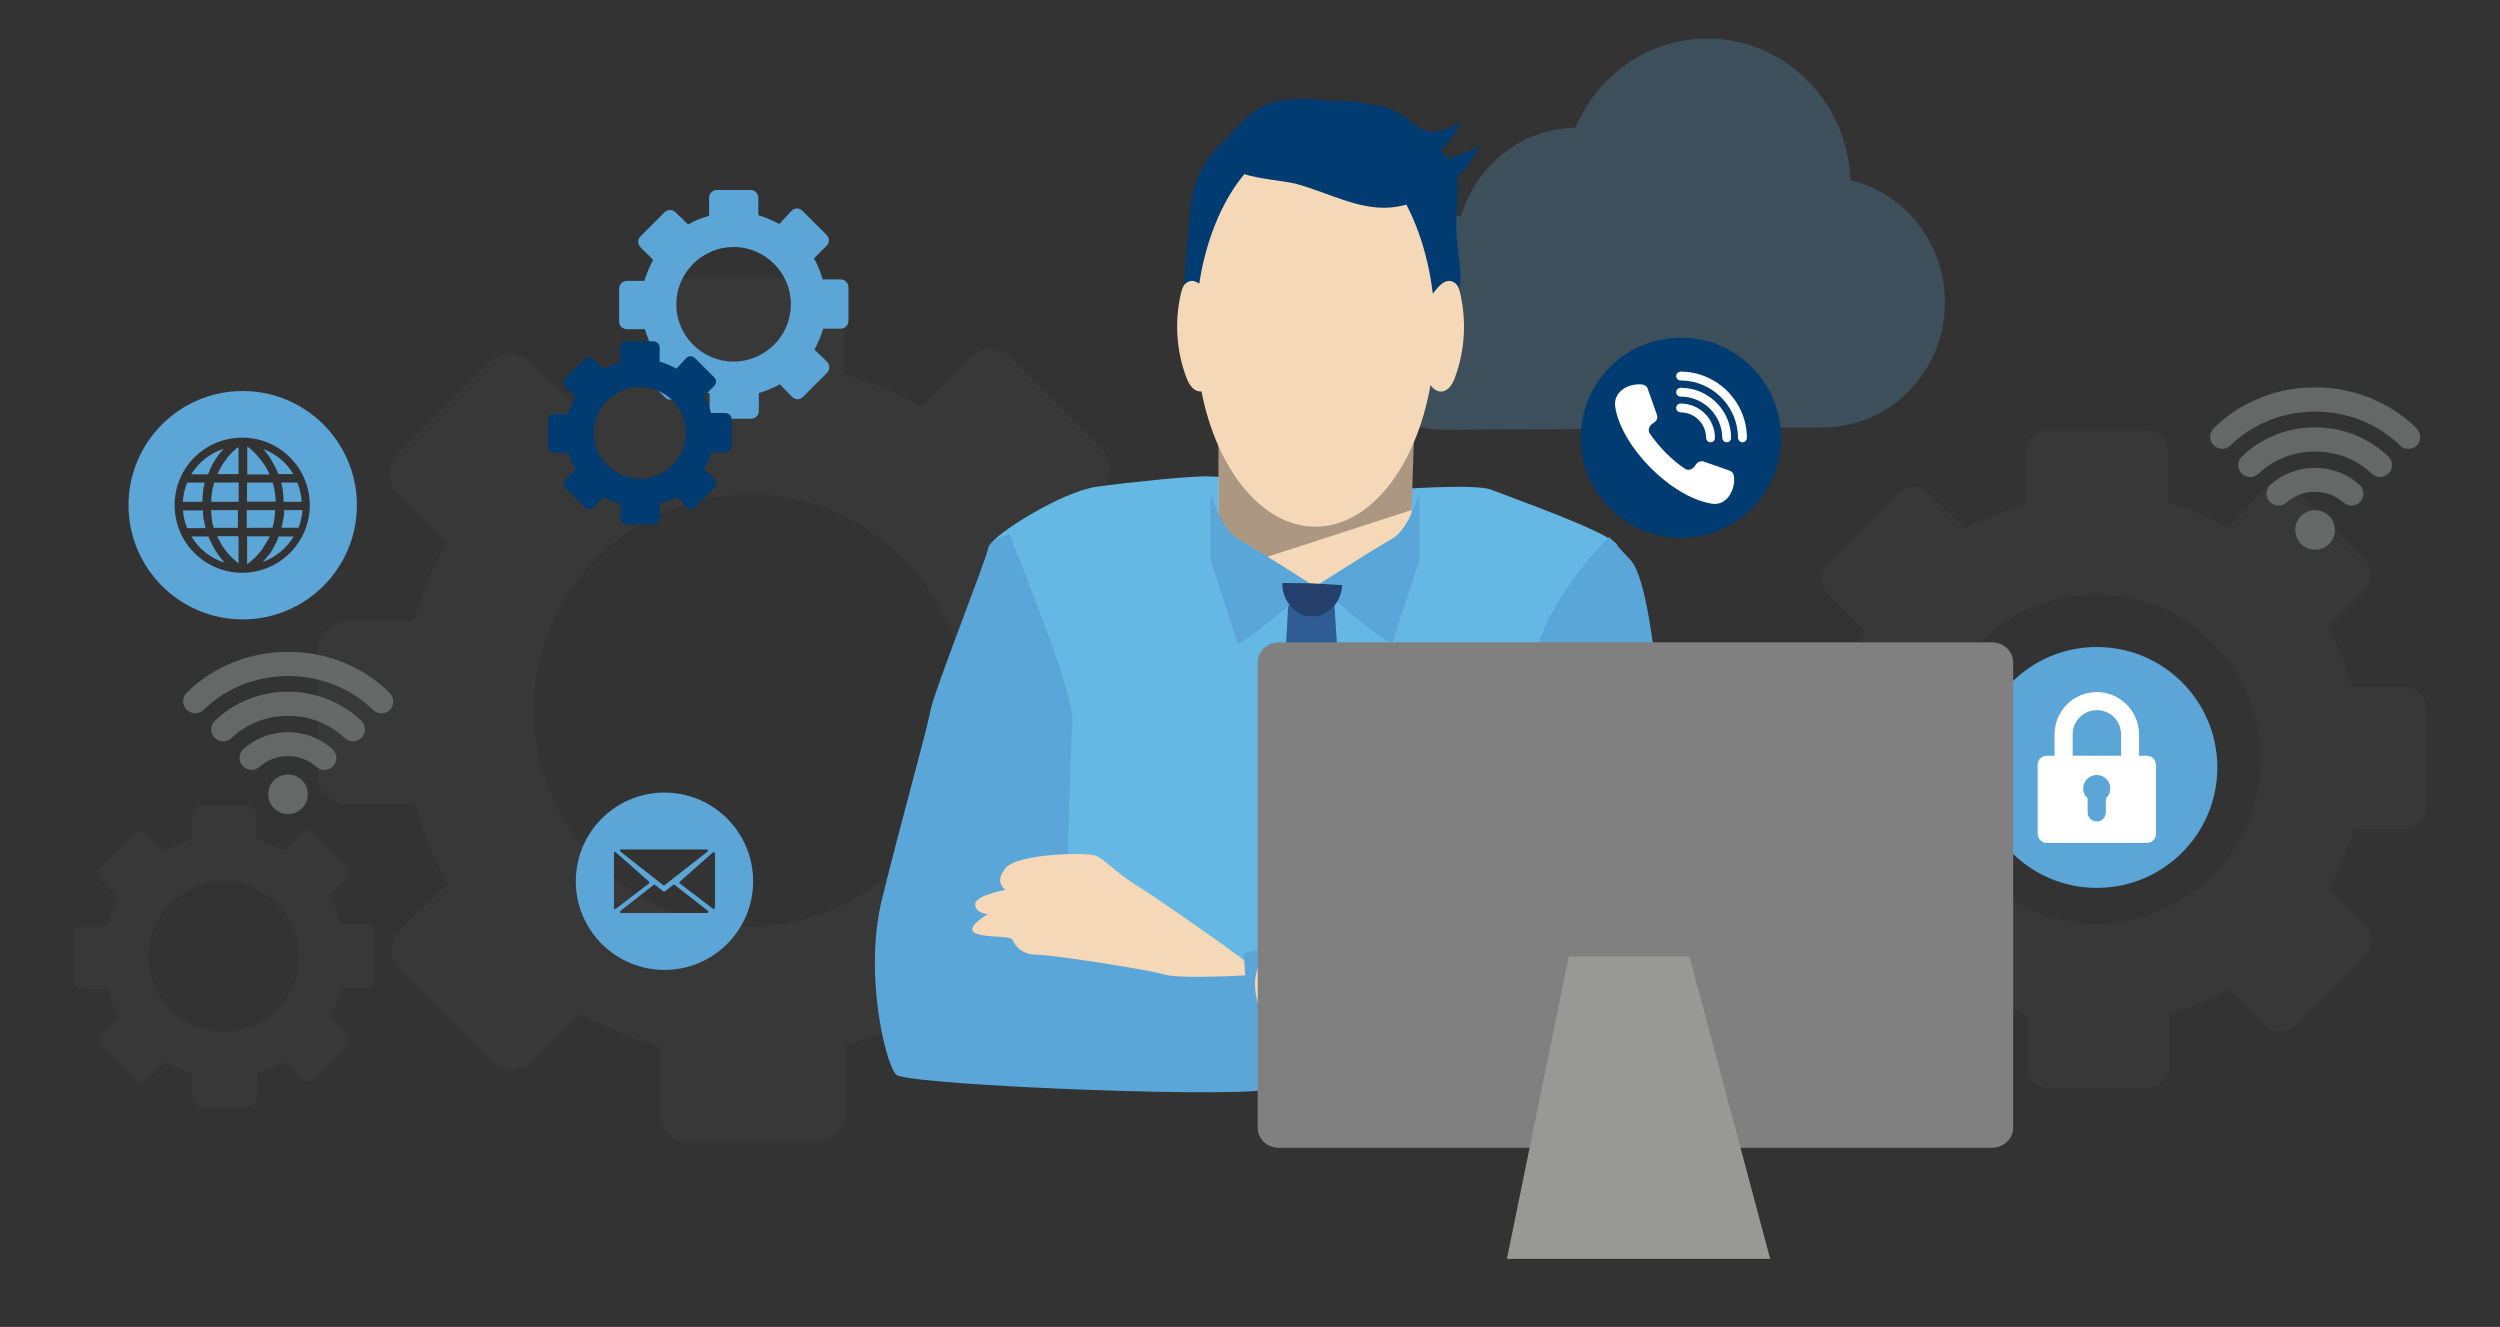 <?xml version="1.0" encoding="utf-8"?>
<!-- Generator: Adobe Illustrator 26.0.1, SVG Export Plug-In . SVG Version: 6.00 Build 0)  -->
<svg version="1.1" id="Layer_1" xmlns="http://www.w3.org/2000/svg" xmlns:xlink="http://www.w3.org/1999/xlink" x="0px" y="0px"
	 viewBox="0 0 1920 1019.1" style="enable-background:new 0 0 1920 1019.1;" xml:space="preserve">
<rect x="0" y="0" width="1920" height="1019.1" fill="#333333" stroke="none"/>
<style type="text/css">
	.st0{fill:#5BA5D7;}
	.st1{fill:#1F5883;}
	.st2{fill:#113F68;}
	.st3{fill:#909797;}
	.st4{fill:#FCDD54;}
	.st5{fill:#626464;}
	.st6{fill:none;stroke:#000000;stroke-width:7;stroke-miterlimit:10;}
	.st7{fill:#666767;}
	.st8{opacity:7.000000e-02;fill:#808080;}
	.st9{fill:#FFFFFF;}
	.st10{opacity:0.25;fill:#5BA5D7;}
	.st11{fill:#66B8E4;}
	.st12{fill:#2F5D93;}
	.st13{fill:#5BA6D9;}
	.st14{fill:#F5D8B8;}
	.st15{fill:#003B71;}
	.st16{fill:#AC9782;}
	.st17{fill:#243F6C;}
	.st18{fill:#808080;}
	.st19{fill:#989897;}
	.st20{fill-rule:evenodd;clip-rule:evenodd;fill:#FFFFFF;}
</style>
<rect x="557.2" y="-1116.6" width="27.8" height="148.7"/>
<path class="st0" d="M705.8-1065.6h13c1.6,5.4,3.5,10.4,6.3,15.2l-9.2,8.8c-2.2,2.2-2.2,5.7,0,7.9l17.4,17.4c2.2,2.2,5.7,2.2,7.9,0
	l9.2-9.2c4.7,2.5,9.8,4.7,15.2,6.3v12.6c0,3.2,2.5,5.7,5.7,5.7h24.3c3.2,0,5.7-2.5,5.7-5.7v-13c5.4-1.6,10.4-3.5,15.2-6.3l8.8,9.2
	c2.2,2.2,5.7,2.2,7.9,0l17.4-17.4c2.2-2.2,2.2-5.7,0-7.9l-9.2-8.8c2.5-4.7,4.7-9.8,6.3-15.2h12.6c3.2,0,5.7-2.5,5.7-5.7v-24.3
	c0-3.2-2.5-5.7-5.7-5.7h-13c-1.6-5.4-3.5-10.4-6.3-15.2l9.2-9.2c2.2-2.2,2.2-5.7,0-7.9l-17.4-17.4c-2.2-2.2-5.7-2.2-7.9,0l-8.8,9.5
	c-4.7-2.5-9.8-4.7-15.2-6.3v-12.6c0-3.2-2.5-5.7-5.7-5.7h-24.3c-3.2,0-5.7,2.5-5.7,5.7v13c-5.4,1.6-10.4,3.5-15.2,6.3l-9.2-8.8
	c-2.2-2.2-5.7-2.2-7.9,0l-17.4,17.4c-2.2,2.2-2.2,5.7,0,7.9l9.2,9.2c-2.5,4.7-4.7,9.8-6.3,15.2h-12.6c-3.2,0-5.7,2.5-5.7,5.7v24.3
	C700.1-1068.2,702.6-1065.6,705.8-1065.6z M782.9-1125.1c22.8,0,41.4,18.6,41.4,41.4s-18.6,41.4-41.4,41.4
	c-22.8,0-41.4-18.6-41.4-41.4S760.1-1125.1,782.9-1125.1z"/>
<rect x="556.7" y="-1114.1" transform="matrix(6.123234e-17 -1 1 6.123234e-17 1613.332 -471.184)" width="28.7" height="143.6"/>
<path class="st1" d="M770.1-944.9h8c1,3.3,2.1,6.4,3.9,9.3l-5.6,5.4c-1.4,1.4-1.4,3.5,0,4.8l10.7,10.6c1.4,1.4,3.5,1.4,4.9,0
	l5.6-5.6c2.9,1.5,6,2.9,9.3,3.9v7.7c0,1.9,1.6,3.5,3.5,3.5h15c1.9,0,3.5-1.5,3.5-3.5v-7.9c3.3-1,6.4-2.1,9.3-3.9l5.4,5.6
	c1.4,1.4,3.5,1.4,4.9,0l10.7-10.6c1.4-1.4,1.4-3.5,0-4.8l-5.6-5.4c1.6-2.9,2.9-6,3.9-9.3h7.8c1.9,0,3.5-1.5,3.5-3.5v-14.9
	c0-1.9-1.6-3.5-3.5-3.5h-8c-1-3.3-2.1-6.4-3.9-9.3l5.6-5.6c1.4-1.4,1.4-3.5,0-4.8l-10.7-10.6c-1.4-1.4-3.5-1.4-4.9,0l-5.4,5.8
	c-2.9-1.5-6-2.9-9.3-3.9v-7.7c0-1.9-1.6-3.5-3.5-3.5h-15c-1.9,0-3.5,1.5-3.5,3.5v7.9c-3.3,1-6.4,2.1-9.3,3.9l-5.6-5.4
	c-1.4-1.4-3.5-1.4-4.9,0l-10.7,10.6c-1.4,1.4-1.4,3.5,0,4.8l5.6,5.6c-1.6,2.9-2.9,6-3.9,9.3h-7.8c-1.9,0-3.5,1.5-3.5,3.5v14.9
	C766.6-946.4,768.2-944.9,770.1-944.9z M817.5-981.3c14,0,25.4,11.4,25.4,25.4c0,13.9-11.5,25.4-25.4,25.4s-25.4-11.4-25.4-25.4
	C792.1-969.8,803.5-981.3,817.5-981.3z"/>
<path class="st2" d="M862.3-1110.1h8c1,3.3,2.1,6.4,3.9,9.3l-5.6,5.4c-1.4,1.4-1.4,3.5,0,4.8l10.7,10.6c1.4,1.4,3.5,1.4,4.9,0
	l5.6-5.6c2.9,1.5,6,2.9,9.3,3.9v7.7c0,1.9,1.6,3.5,3.5,3.5h15c1.9,0,3.5-1.5,3.5-3.5v-7.9c3.3-1,6.4-2.1,9.3-3.9l5.4,5.6
	c1.4,1.4,3.5,1.4,4.9,0l10.7-10.6c1.4-1.4,1.4-3.5,0-4.8l-5.6-5.4c1.6-2.9,2.9-6,3.9-9.3h7.8c1.9,0,3.5-1.5,3.5-3.5v-14.9
	c0-1.9-1.6-3.5-3.5-3.5h-8c-1-3.3-2.1-6.4-3.9-9.3l5.6-5.6c1.4-1.4,1.4-3.5,0-4.8l-10.7-10.6c-1.4-1.4-3.5-1.4-4.9,0l-5.4,5.8
	c-2.9-1.5-6-2.9-9.3-3.9v-7.7c0-1.9-1.6-3.5-3.5-3.5h-15c-1.9,0-3.5,1.5-3.5,3.5v7.9c-3.3,1-6.4,2.1-9.3,3.9l-5.6-5.4
	c-1.4-1.4-3.5-1.4-4.9,0l-10.7,10.6c-1.4,1.4-1.4,3.5,0,4.8l5.6,5.6c-1.6,2.9-2.9,6-3.9,9.3h-7.8c-1.9,0-3.5,1.5-3.5,3.5v14.9
	C858.8-1111.7,860.4-1110.1,862.3-1110.1z M909.7-1146.5c14,0,25.4,11.4,25.4,25.4s-11.5,25.4-25.4,25.4s-25.4-11.4-25.4-25.4
	S895.7-1146.5,909.7-1146.5z"/>
<path class="st3" d="M870.1-984.6H881c1.3,4.5,2.9,8.8,5.3,12.8l-7.7,7.4c-1.9,1.9-1.9,4.8,0,6.7l14.6,14.6c1.9,1.9,4.8,1.9,6.7,0
	l7.7-7.7c4,2.1,8.2,4,12.8,5.3v10.6c0,2.7,2.1,4.8,4.8,4.8h20.5c2.7,0,4.8-2.1,4.8-4.8v-10.9c4.5-1.3,8.8-2.9,12.8-5.3l7.4,7.7
	c1.9,1.9,4.8,1.9,6.7,0l14.6-14.6c1.9-1.9,1.9-4.8,0-6.7l-7.7-7.4c2.1-4,4-8.2,5.3-12.8h10.6c2.7,0,4.8-2.1,4.8-4.8v-20.5
	c0-2.7-2.1-4.8-4.8-4.8h-10.9c-1.3-4.5-2.9-8.8-5.3-12.8l7.7-7.7c1.9-1.9,1.9-4.8,0-6.7l-14.6-14.6c-1.9-1.9-4.8-1.9-6.7,0l-7.4,8
	c-4-2.1-8.2-4-12.8-5.3v-10.6c0-2.7-2.1-4.8-4.8-4.8h-20.5c-2.7,0-4.8,2.1-4.8,4.8v10.9c-4.5,1.3-8.8,2.9-12.8,5.3l-7.7-7.4
	c-1.9-1.9-4.8-1.9-6.7,0l-14.6,14.6c-1.9,1.9-1.9,4.8,0,6.7l7.7,7.7c-2.1,4-4,8.2-5.3,12.8h-10.6c-2.7,0-4.8,2.1-4.8,4.8v20.5
	C865.3-986.7,867.4-984.6,870.1-984.6z M935-1034.6c19.2,0,34.9,15.7,34.9,34.9c0,19.2-15.7,34.9-34.9,34.9s-34.9-15.7-34.9-34.9
	C900.1-1018.9,915.8-1034.6,935-1034.6z"/>
<g>
	<rect x="1144" y="-1134.3" transform="matrix(6.123234e-17 -1 1 6.123234e-17 2220.903 95.93)" width="28.7" height="143.6"/>
	<rect x="1144" y="-1091.7" transform="matrix(6.123234e-17 -1 1 6.123234e-17 2178.312 138.521)" width="28.7" height="143.6"/>
</g>
<rect x="1363.5" y="-968.2" class="st4" width="47.1" height="61.2"/>
<rect x="1422.3" y="-1018" class="st4" width="47.1" height="111"/>
<rect x="1481.2" y="-1078.7" class="st4" width="47.1" height="171.7"/>
<rect x="1540" y="-1145.6" class="st4" width="47.1" height="238.6"/>
<rect x="1598.9" y="-1201.7" class="st4" width="47.1" height="294.6"/>
<rect x="1657.7" y="-1250.3" class="st4" width="47.1" height="343.3"/>
<g>
	<g>
		<g>
			<path class="st5" d="M22.2-1256.7c0.8,0,1.5-0.7,1.5-1.5v-8.5c0-0.8-0.7-1.5-1.5-1.5s-1.5,0.7-1.5,1.5v8.5
				C20.7-1257.4,21.4-1256.7,22.2-1256.7z"/>
			<path class="st5" d="M1.7-1252.3c0.3,0.5,0.8,0.7,1.3,0.7c0.3,0,0.5-0.1,0.7-0.2c0.7-0.4,1-1.3,0.5-2l-4.2-7.3
				c-0.4-0.7-1.3-1-2-0.5c-0.7,0.4-1,1.3-0.5,2L1.7-1252.3z"/>
			<path class="st5" d="M-19.2-1241.9l7.3,4.2c0.2,0.1,0.5,0.2,0.7,0.2c0.5,0,1-0.3,1.3-0.7c0.4-0.7,0.2-1.6-0.5-2l-7.3-4.2
				c-0.7-0.4-1.6-0.2-2,0.5C-20.2-1243.2-19.9-1242.3-19.2-1241.9z"/>
			<path class="st5" d="M-14.8-1219.7c0-0.8-0.7-1.5-1.5-1.5h-8.4c-0.8,0-1.5,0.7-1.5,1.5s0.7,1.5,1.5,1.5h8.4
				C-15.5-1218.2-14.8-1218.9-14.8-1219.7z"/>
			<path class="st5" d="M-11.9-1201.8l-7.3,4.2c-0.7,0.4-1,1.3-0.5,2c0.3,0.5,0.8,0.7,1.3,0.7c0.3,0,0.5-0.1,0.7-0.2l7.3-4.2
				c0.7-0.4,1-1.3,0.5-2C-10.2-1201.9-11.2-1202.2-11.9-1201.8z"/>
			<path class="st5" d="M40.7-1251.8c0.2,0.1,0.5,0.2,0.7,0.2c0.5,0,1-0.3,1.3-0.7l4.2-7.3c0.4-0.7,0.2-1.6-0.6-2
				c-0.7-0.4-1.6-0.2-2,0.5l-4.2,7.3C39.7-1253.1,40-1252.2,40.7-1251.8z"/>
			<path class="st5" d="M55.5-1237.5c0.3,0,0.5-0.1,0.7-0.2l7.3-4.2c0.7-0.4,1-1.3,0.5-2c-0.4-0.7-1.3-1-2-0.5l-7.3,4.2
				c-0.7,0.4-1,1.3-0.5,2C54.5-1237.7,55-1237.5,55.5-1237.5z"/>
			<path class="st5" d="M69.1-1221.2h-8.4c-0.8,0-1.5,0.7-1.5,1.5c0,0.8,0.7,1.5,1.5,1.5h8.4c0.8,0,1.5-0.7,1.5-1.5
				C70.6-1220.5,69.9-1221.2,69.1-1221.2z"/>
			<path class="st5" d="M63.6-1197.5l-7.3-4.2c-0.7-0.4-1.6-0.2-2,0.5c-0.4,0.7-0.2,1.6,0.5,2l7.3,4.2c0.2,0.1,0.5,0.2,0.7,0.2
				c0.5,0,1-0.3,1.3-0.7C64.5-1196.2,64.3-1197.1,63.6-1197.5z"/>
		</g>
		<g>
			<ellipse class="st3" cx="19.7" cy="-1150.5" rx="10.6" ry="9.5"/>
			<path class="st4" d="M55.2-1218.5c0,9.3-3.9,17.8-10.1,23.8c-7,6.8-11.1,16.1-11.1,25.8v7H5.6v-12.1c0-8.5-3-16.7-8.5-23.2
				c-4.8-5.6-7.7-12.8-7.9-20.8c-0.4-18.2,14.6-33.6,32.8-33.7C40.3-1251.7,55.2-1236.9,55.2-1218.5z"/>
			<rect x="5.6" y="-1161.9" class="st3" width="28.2" height="6.1"/>
			<rect x="5.6" y="-1155.8" class="st5" width="28.2" height="6.1"/>
		</g>
	</g>
	<g>
		<g>
			<path class="st5" d="M137.1-1256.7c0.8,0,1.5-0.7,1.5-1.5v-8.5c0-0.8-0.7-1.5-1.5-1.5c-0.8,0-1.5,0.7-1.5,1.5v8.5
				C135.6-1257.4,136.2-1256.7,137.1-1256.7z"/>
			<path class="st5" d="M116.5-1252.3c0.3,0.5,0.8,0.7,1.3,0.7c0.3,0,0.5-0.1,0.7-0.2c0.7-0.4,1-1.3,0.5-2l-4.2-7.3
				c-0.4-0.7-1.3-1-2-0.5c-0.7,0.4-1,1.3-0.5,2L116.5-1252.3z"/>
			<path class="st5" d="M95.7-1241.9l7.3,4.2c0.2,0.1,0.5,0.2,0.7,0.2c0.5,0,1-0.3,1.3-0.7c0.4-0.7,0.2-1.6-0.5-2l-7.3-4.2
				c-0.7-0.4-1.6-0.2-2,0.5C94.7-1243.2,95-1242.3,95.7-1241.9z"/>
			<path class="st5" d="M100.1-1219.7c0-0.8-0.7-1.5-1.5-1.5h-8.4c-0.8,0-1.5,0.7-1.5,1.5s0.7,1.5,1.5,1.5h8.4
				C99.4-1218.2,100.1-1218.9,100.1-1219.7z"/>
			<path class="st5" d="M103-1201.8l-7.3,4.2c-0.7,0.4-1,1.3-0.5,2c0.3,0.5,0.8,0.7,1.3,0.7c0.3,0,0.5-0.1,0.7-0.2l7.3-4.2
				c0.7-0.4,1-1.3,0.5-2C104.6-1201.9,103.7-1202.2,103-1201.8z"/>
			<path class="st5" d="M155.6-1251.8c0.2,0.1,0.5,0.2,0.7,0.2c0.5,0,1-0.3,1.3-0.7l4.2-7.3c0.4-0.7,0.2-1.6-0.6-2
				c-0.7-0.4-1.6-0.2-2,0.5l-4.2,7.3C154.6-1253.1,154.8-1252.2,155.6-1251.8z"/>
			<path class="st5" d="M170.4-1237.5c0.3,0,0.5-0.1,0.7-0.2l7.3-4.2c0.7-0.4,1-1.3,0.5-2c-0.4-0.7-1.3-1-2-0.5l-7.3,4.2
				c-0.7,0.4-1,1.3-0.5,2C169.4-1237.7,169.9-1237.5,170.4-1237.5z"/>
			<path class="st5" d="M184-1221.2h-8.4c-0.8,0-1.5,0.7-1.5,1.5c0,0.8,0.7,1.5,1.5,1.5h8.4c0.8,0,1.5-0.7,1.5-1.5
				C185.5-1220.5,184.8-1221.2,184-1221.2z"/>
			<path class="st5" d="M178.4-1197.5l-7.3-4.2c-0.7-0.4-1.6-0.2-2,0.5c-0.4,0.7-0.2,1.6,0.5,2l7.3,4.2c0.2,0.1,0.5,0.2,0.7,0.2
				c0.5,0,1-0.3,1.3-0.7C179.4-1196.2,179.2-1197.1,178.4-1197.5z"/>
		</g>
		<g>
			<ellipse class="st3" cx="134.6" cy="-1150.5" rx="10.6" ry="9.5"/>
			<path class="st4" d="M170.1-1218.5c0,9.3-3.9,17.8-10.1,23.8c-7,6.8-11.1,16.1-11.1,25.8v7h-28.5v-12.1c0-8.5-3-16.7-8.5-23.2
				c-4.8-5.6-7.7-12.8-7.9-20.8c-0.4-18.2,14.6-33.6,32.8-33.7C155.2-1251.7,170.1-1236.9,170.1-1218.5z"/>
			<rect x="120.5" y="-1161.9" class="st3" width="28.2" height="6.1"/>
			<rect x="120.5" y="-1155.8" class="st5" width="28.2" height="6.1"/>
		</g>
	</g>
	<g>
		<g>
			<path class="st5" d="M248.4-1256.7c0.8,0,1.5-0.7,1.5-1.5v-8.5c0-0.8-0.7-1.5-1.5-1.5c-0.8,0-1.5,0.7-1.5,1.5v8.5
				C246.9-1257.4,247.6-1256.7,248.4-1256.7z"/>
			<path class="st5" d="M227.9-1252.3c0.3,0.5,0.8,0.7,1.3,0.7c0.3,0,0.5-0.1,0.7-0.2c0.7-0.4,1-1.3,0.5-2l-4.2-7.3
				c-0.4-0.7-1.3-1-2-0.5c-0.7,0.4-1,1.3-0.5,2L227.9-1252.3z"/>
			<path class="st5" d="M207-1241.9l7.3,4.2c0.2,0.1,0.5,0.2,0.7,0.2c0.5,0,1-0.3,1.3-0.7c0.4-0.7,0.2-1.6-0.5-2l-7.3-4.2
				c-0.7-0.4-1.6-0.2-2,0.5C206.1-1243.2,206.3-1242.3,207-1241.9z"/>
			<path class="st5" d="M211.4-1219.7c0-0.8-0.7-1.5-1.5-1.5h-8.4c-0.8,0-1.5,0.7-1.5,1.5s0.7,1.5,1.5,1.5h8.4
				C210.8-1218.2,211.4-1218.9,211.4-1219.7z"/>
			<path class="st5" d="M214.4-1201.8l-7.3,4.2c-0.7,0.4-1,1.3-0.5,2c0.3,0.5,0.8,0.7,1.3,0.7c0.3,0,0.5-0.1,0.7-0.2l7.3-4.2
				c0.7-0.4,1-1.3,0.5-2C216-1201.9,215.1-1202.2,214.4-1201.8z"/>
			<path class="st5" d="M266.9-1251.8c0.2,0.1,0.5,0.2,0.7,0.2c0.5,0,1-0.3,1.3-0.7l4.2-7.3c0.4-0.7,0.2-1.6-0.6-2
				c-0.7-0.4-1.6-0.2-2,0.5l-4.2,7.3C266-1253.1,266.2-1252.2,266.9-1251.8z"/>
			<path class="st5" d="M281.8-1237.5c0.3,0,0.5-0.1,0.7-0.2l7.3-4.2c0.7-0.4,1-1.3,0.5-2c-0.4-0.7-1.3-1-2-0.5l-7.3,4.2
				c-0.7,0.4-1,1.3-0.5,2C280.7-1237.7,281.2-1237.5,281.8-1237.5z"/>
			<path class="st5" d="M295.4-1221.2h-8.4c-0.8,0-1.5,0.7-1.5,1.5c0,0.8,0.7,1.5,1.5,1.5h8.4c0.8,0,1.5-0.7,1.5-1.5
				C296.9-1220.5,296.2-1221.2,295.4-1221.2z"/>
			<path class="st5" d="M289.8-1197.5l-7.3-4.2c-0.7-0.4-1.6-0.2-2,0.5c-0.4,0.7-0.2,1.6,0.5,2l7.3,4.2c0.2,0.1,0.5,0.2,0.7,0.2
				c0.5,0,1-0.3,1.3-0.7C290.8-1196.2,290.5-1197.1,289.8-1197.5z"/>
		</g>
		<g>
			<ellipse class="st3" cx="246" cy="-1150.5" rx="10.6" ry="9.5"/>
			<path class="st4" d="M281.5-1218.5c0,9.3-3.9,17.8-10.1,23.8c-7,6.8-11.1,16.1-11.1,25.8v7h-28.5v-12.1c0-8.5-3-16.7-8.5-23.2
				c-4.8-5.6-7.7-12.8-7.9-20.8c-0.4-18.2,14.6-33.6,32.8-33.7C266.6-1251.7,281.5-1236.9,281.5-1218.5z"/>
			<rect x="231.8" y="-1161.9" class="st3" width="28.2" height="6.1"/>
			<rect x="231.8" y="-1155.8" class="st5" width="28.2" height="6.1"/>
		</g>
	</g>
	<g>
		<g>
			<path class="st5" d="M359.8-1256.7c0.8,0,1.5-0.7,1.5-1.5v-8.5c0-0.8-0.7-1.5-1.5-1.5c-0.8,0-1.5,0.7-1.5,1.5v8.5
				C358.3-1257.4,359-1256.7,359.8-1256.7z"/>
			<path class="st5" d="M339.3-1252.3c0.3,0.5,0.8,0.7,1.3,0.7c0.3,0,0.5-0.1,0.7-0.2c0.7-0.4,1-1.3,0.5-2l-4.2-7.3
				c-0.4-0.7-1.3-1-2-0.5c-0.7,0.4-1,1.3-0.5,2L339.3-1252.3z"/>
			<path class="st5" d="M318.4-1241.9l7.3,4.2c0.2,0.1,0.5,0.2,0.7,0.2c0.5,0,1-0.3,1.3-0.7c0.4-0.7,0.2-1.6-0.5-2l-7.3-4.2
				c-0.7-0.4-1.6-0.2-2,0.5C317.5-1243.2,317.7-1242.3,318.4-1241.9z"/>
			<path class="st5" d="M322.8-1219.7c0-0.8-0.7-1.5-1.5-1.5h-8.4c-0.8,0-1.5,0.7-1.5,1.5s0.7,1.5,1.5,1.5h8.4
				C322.1-1218.2,322.8-1218.9,322.8-1219.7z"/>
			<path class="st5" d="M325.7-1201.8l-7.3,4.2c-0.7,0.4-1,1.3-0.5,2c0.3,0.5,0.8,0.7,1.3,0.7c0.3,0,0.5-0.1,0.7-0.2l7.3-4.2
				c0.7-0.4,1-1.3,0.5-2C327.4-1201.9,326.4-1202.2,325.7-1201.8z"/>
			<path class="st5" d="M378.3-1251.8c0.2,0.1,0.5,0.2,0.7,0.2c0.5,0,1-0.3,1.3-0.7l4.2-7.3c0.4-0.7,0.2-1.6-0.6-2
				c-0.7-0.4-1.6-0.2-2,0.5l-4.2,7.3C377.3-1253.1,377.6-1252.2,378.3-1251.8z"/>
			<path class="st5" d="M393.1-1237.5c0.3,0,0.5-0.1,0.7-0.2l7.3-4.2c0.7-0.4,1-1.3,0.5-2c-0.4-0.7-1.3-1-2-0.5l-7.3,4.2
				c-0.7,0.4-1,1.3-0.5,2C392.1-1237.7,392.6-1237.5,393.1-1237.5z"/>
			<path class="st5" d="M406.7-1221.2h-8.4c-0.8,0-1.5,0.7-1.5,1.5c0,0.8,0.7,1.5,1.5,1.5h8.4c0.8,0,1.5-0.7,1.5-1.5
				C408.2-1220.5,407.6-1221.2,406.7-1221.2z"/>
			<path class="st5" d="M401.2-1197.5l-7.3-4.2c-0.7-0.4-1.6-0.2-2,0.5c-0.4,0.7-0.2,1.6,0.5,2l7.3,4.2c0.2,0.1,0.5,0.2,0.7,0.2
				c0.5,0,1-0.3,1.3-0.7C402.1-1196.2,401.9-1197.1,401.2-1197.5z"/>
		</g>
		<g>
			<ellipse class="st3" cx="357.3" cy="-1150.5" rx="10.6" ry="9.5"/>
			<path class="st4" d="M392.8-1218.5c0,9.3-3.9,17.8-10.1,23.8c-7,6.8-11.1,16.1-11.1,25.8v7h-28.5v-12.1c0-8.5-3-16.7-8.5-23.2
				c-4.8-5.6-7.7-12.8-7.9-20.8c-0.4-18.2,14.6-33.6,32.8-33.7C377.9-1251.7,392.8-1236.9,392.8-1218.5z"/>
			<rect x="343.2" y="-1161.9" class="st3" width="28.2" height="6.1"/>
			<rect x="343.2" y="-1155.8" class="st5" width="28.2" height="6.1"/>
		</g>
	</g>
	<g>
		<g>
			<path class="st5" d="M-37.4-1127.7c0.8,0,1.5-0.7,1.5-1.5v-8.5c0-0.8-0.7-1.5-1.5-1.5s-1.5,0.7-1.5,1.5v8.5
				C-38.9-1128.4-38.2-1127.7-37.4-1127.7z"/>
			<path class="st5" d="M-58-1123.3c0.3,0.5,0.8,0.7,1.3,0.7c0.3,0,0.5-0.1,0.7-0.2c0.7-0.4,1-1.3,0.5-2l-4.2-7.3
				c-0.4-0.7-1.3-1-2-0.5c-0.7,0.4-1,1.3-0.5,2L-58-1123.3z"/>
			<path class="st5" d="M-78.8-1112.9l7.3,4.2c0.2,0.1,0.5,0.2,0.7,0.2c0.5,0,1-0.3,1.3-0.7c0.4-0.7,0.2-1.6-0.5-2l-7.3-4.2
				c-0.7-0.4-1.6-0.2-2,0.5C-79.8-1114.3-79.5-1113.3-78.8-1112.9z"/>
			<path class="st5" d="M-74.4-1090.8c0-0.8-0.7-1.5-1.5-1.5h-8.4c-0.8,0-1.5,0.7-1.5,1.5s0.7,1.5,1.5,1.5h8.4
				C-75.1-1089.3-74.4-1089.9-74.4-1090.8z"/>
			<path class="st5" d="M-71.5-1072.8l-7.3,4.2c-0.7,0.4-1,1.3-0.5,2c0.3,0.5,0.8,0.7,1.3,0.7c0.3,0,0.5-0.1,0.7-0.2l7.3-4.2
				c0.7-0.4,1-1.3,0.5-2C-69.9-1073-70.8-1073.2-71.5-1072.8z"/>
			<path class="st5" d="M-18.9-1122.8c0.2,0.1,0.5,0.2,0.7,0.2c0.5,0,1-0.3,1.3-0.7l4.2-7.3c0.4-0.7,0.2-1.6-0.6-2
				c-0.7-0.4-1.6-0.2-2,0.5l-4.2,7.3C-19.9-1124.1-19.6-1123.2-18.9-1122.8z"/>
			<path class="st5" d="M-4.1-1108.5c0.3,0,0.5-0.1,0.7-0.2l7.3-4.2c0.7-0.4,1-1.3,0.5-2c-0.4-0.7-1.3-1-2-0.5l-7.3,4.2
				c-0.7,0.4-1,1.3-0.5,2C-5.1-1108.8-4.6-1108.5-4.1-1108.5z"/>
			<path class="st5" d="M9.5-1092.2H1.1c-0.8,0-1.5,0.7-1.5,1.5s0.7,1.5,1.5,1.5h8.4c0.8,0,1.5-0.7,1.5-1.5S10.3-1092.2,9.5-1092.2z
				"/>
			<path class="st5" d="M3.9-1068.6l-7.3-4.2c-0.7-0.4-1.6-0.2-2,0.5c-0.4,0.7-0.2,1.6,0.5,2l7.3,4.2c0.2,0.1,0.5,0.2,0.7,0.2
				c0.5,0,1-0.3,1.3-0.7C4.9-1067.2,4.7-1068.2,3.9-1068.6z"/>
		</g>
		<g>
			<ellipse class="st3" cx="-39.9" cy="-1021.6" rx="10.6" ry="9.5"/>
			<path class="st4" d="M-4.4-1089.5c0,9.3-3.9,17.8-10.1,23.8c-7,6.8-11.1,16.1-11.1,25.8v7H-54v-12.1c0-8.5-3-16.7-8.5-23.2
				c-4.8-5.6-7.7-12.8-7.9-20.8c-0.4-18.2,14.6-33.6,32.8-33.7C-19.3-1122.7-4.4-1107.9-4.4-1089.5z"/>
			<rect x="-54" y="-1032.9" class="st3" width="28.2" height="6.1"/>
			<rect x="-54" y="-1026.8" class="st5" width="28.2" height="6.1"/>
		</g>
	</g>
	<g>
		<g>
			<path class="st5" d="M77.4-1127.7c0.8,0,1.5-0.7,1.5-1.5v-8.5c0-0.8-0.7-1.5-1.5-1.5s-1.5,0.7-1.5,1.5v8.5
				C76-1128.4,76.6-1127.7,77.4-1127.7z"/>
			<path class="st5" d="M56.9-1123.3c0.3,0.5,0.8,0.7,1.3,0.7c0.3,0,0.5-0.1,0.7-0.2c0.7-0.4,1-1.3,0.5-2l-4.2-7.3
				c-0.4-0.7-1.3-1-2-0.5c-0.7,0.4-1,1.3-0.5,2L56.9-1123.3z"/>
			<path class="st5" d="M36.1-1112.9l7.3,4.2c0.2,0.1,0.5,0.2,0.7,0.2c0.5,0,1-0.3,1.3-0.7c0.4-0.7,0.2-1.6-0.5-2l-7.3-4.2
				c-0.7-0.4-1.6-0.2-2,0.5C35.1-1114.3,35.3-1113.3,36.1-1112.9z"/>
			<path class="st5" d="M40.5-1090.8c0-0.8-0.7-1.5-1.5-1.5h-8.4c-0.8,0-1.5,0.7-1.5,1.5s0.7,1.5,1.5,1.5H39
				C39.8-1089.3,40.5-1089.9,40.5-1090.8z"/>
			<path class="st5" d="M43.4-1072.8l-7.3,4.2c-0.7,0.4-1,1.3-0.5,2c0.3,0.5,0.8,0.7,1.3,0.7c0.3,0,0.5-0.1,0.7-0.2l7.3-4.2
				c0.7-0.4,1-1.3,0.5-2C45-1073,44.1-1073.2,43.4-1072.8z"/>
			<path class="st5" d="M95.9-1122.8c0.2,0.1,0.5,0.2,0.7,0.2c0.5,0,1-0.3,1.3-0.7l4.2-7.3c0.4-0.7,0.2-1.6-0.6-2
				c-0.7-0.4-1.6-0.2-2,0.5l-4.2,7.3C95-1124.1,95.2-1123.2,95.9-1122.8z"/>
			<path class="st5" d="M110.8-1108.5c0.3,0,0.5-0.1,0.7-0.2l7.3-4.2c0.7-0.4,1-1.3,0.5-2c-0.4-0.7-1.3-1-2-0.5l-7.3,4.2
				c-0.7,0.4-1,1.3-0.5,2C109.7-1108.8,110.2-1108.5,110.8-1108.5z"/>
			<path class="st5" d="M124.4-1092.2h-8.4c-0.8,0-1.5,0.7-1.5,1.5s0.7,1.5,1.5,1.5h8.4c0.8,0,1.5-0.7,1.5-1.5
				S125.2-1092.2,124.4-1092.2z"/>
			<path class="st5" d="M118.8-1068.6l-7.3-4.2c-0.7-0.4-1.6-0.2-2,0.5c-0.4,0.7-0.2,1.6,0.5,2l7.3,4.2c0.2,0.1,0.5,0.2,0.7,0.2
				c0.5,0,1-0.3,1.3-0.7C119.8-1067.2,119.5-1068.2,118.8-1068.6z"/>
		</g>
		<g>
			<ellipse class="st3" cx="75" cy="-1021.6" rx="10.6" ry="9.5"/>
			<path class="st4" d="M110.5-1089.5c0,9.3-3.9,17.8-10.1,23.8c-7,6.8-11.1,16.1-11.1,25.8v7H60.8v-12.1c0-8.5-3-16.7-8.5-23.2
				c-4.8-5.6-7.7-12.8-7.9-20.8c-0.4-18.2,14.6-33.6,32.8-33.7C95.6-1122.7,110.5-1107.9,110.5-1089.5z"/>
			<rect x="60.8" y="-1032.9" class="st3" width="28.2" height="6.1"/>
			<rect x="60.8" y="-1026.8" class="st5" width="28.2" height="6.1"/>
		</g>
	</g>
	<g>
		<g>
			<path class="st5" d="M188.8-1127.7c0.8,0,1.5-0.7,1.5-1.5v-8.5c0-0.8-0.7-1.5-1.5-1.5c-0.8,0-1.5,0.7-1.5,1.5v8.5
				C187.3-1128.4,188-1127.7,188.8-1127.7z"/>
			<path class="st5" d="M168.3-1123.3c0.3,0.5,0.8,0.7,1.3,0.7c0.3,0,0.5-0.1,0.7-0.2c0.7-0.4,1-1.3,0.5-2l-4.2-7.3
				c-0.4-0.7-1.3-1-2-0.5c-0.7,0.4-1,1.3-0.5,2L168.3-1123.3z"/>
			<path class="st5" d="M147.4-1112.9l7.3,4.2c0.2,0.1,0.5,0.2,0.7,0.2c0.5,0,1-0.3,1.3-0.7c0.4-0.7,0.2-1.6-0.5-2l-7.3-4.2
				c-0.7-0.4-1.6-0.2-2,0.5C146.5-1114.3,146.7-1113.3,147.4-1112.9z"/>
			<path class="st5" d="M151.8-1090.8c0-0.8-0.7-1.5-1.5-1.5h-8.4c-0.8,0-1.5,0.7-1.5,1.5s0.7,1.5,1.5,1.5h8.4
				C151.2-1089.3,151.8-1089.9,151.8-1090.8z"/>
			<path class="st5" d="M154.7-1072.8l-7.3,4.2c-0.7,0.4-1,1.3-0.5,2c0.3,0.5,0.8,0.7,1.3,0.7c0.3,0,0.5-0.1,0.7-0.2l7.3-4.2
				c0.7-0.4,1-1.3,0.5-2C156.4-1073,155.5-1073.2,154.7-1072.8z"/>
			<path class="st5" d="M207.3-1122.8c0.2,0.1,0.5,0.2,0.7,0.2c0.5,0,1-0.3,1.3-0.7l4.2-7.3c0.4-0.7,0.2-1.6-0.6-2
				c-0.7-0.4-1.6-0.2-2,0.5l-4.2,7.3C206.3-1124.1,206.6-1123.2,207.3-1122.8z"/>
			<path class="st5" d="M222.1-1108.5c0.3,0,0.5-0.1,0.7-0.2l7.3-4.2c0.7-0.4,1-1.3,0.5-2c-0.4-0.7-1.3-1-2-0.5l-7.3,4.2
				c-0.7,0.4-1,1.3-0.5,2C221.1-1108.8,221.6-1108.5,222.1-1108.5z"/>
			<path class="st5" d="M235.7-1092.2h-8.4c-0.8,0-1.5,0.7-1.5,1.5s0.7,1.5,1.5,1.5h8.4c0.8,0,1.5-0.7,1.5-1.5
				S236.6-1092.2,235.7-1092.2z"/>
			<path class="st5" d="M230.2-1068.6l-7.3-4.2c-0.7-0.4-1.6-0.2-2,0.5c-0.4,0.7-0.2,1.6,0.5,2l7.3,4.2c0.2,0.1,0.5,0.2,0.7,0.2
				c0.5,0,1-0.3,1.3-0.7C231.1-1067.2,230.9-1068.2,230.2-1068.6z"/>
		</g>
		<g>
			<ellipse class="st3" cx="186.3" cy="-1021.6" rx="10.6" ry="9.5"/>
			<path class="st4" d="M221.9-1089.5c0,9.3-3.9,17.8-10.1,23.8c-7,6.8-11.1,16.1-11.1,25.8v7h-28.5v-12.1c0-8.5-3-16.7-8.5-23.2
				c-4.8-5.6-7.7-12.8-7.9-20.8c-0.4-18.2,14.6-33.6,32.8-33.7C206.9-1122.7,221.9-1107.9,221.9-1089.5z"/>
			<rect x="172.2" y="-1032.9" class="st3" width="28.2" height="6.1"/>
			<rect x="172.2" y="-1026.8" class="st5" width="28.2" height="6.1"/>
		</g>
	</g>
	<g>
		<g>
			<path class="st5" d="M300.2-1127.7c0.8,0,1.5-0.7,1.5-1.5v-8.5c0-0.8-0.7-1.5-1.5-1.5s-1.5,0.7-1.5,1.5v8.5
				C298.7-1128.4,299.4-1127.7,300.2-1127.7z"/>
			<path class="st5" d="M279.7-1123.3c0.3,0.5,0.8,0.7,1.3,0.7c0.3,0,0.5-0.1,0.7-0.2c0.7-0.4,1-1.3,0.5-2l-4.2-7.3
				c-0.4-0.7-1.3-1-2-0.5c-0.7,0.4-1,1.3-0.5,2L279.7-1123.3z"/>
			<path class="st5" d="M258.8-1112.9l7.3,4.2c0.2,0.1,0.5,0.2,0.7,0.2c0.5,0,1-0.3,1.3-0.7c0.4-0.7,0.2-1.6-0.5-2l-7.3-4.2
				c-0.7-0.4-1.6-0.2-2,0.5C257.8-1114.3,258.1-1113.3,258.8-1112.9z"/>
			<path class="st5" d="M263.2-1090.8c0-0.8-0.7-1.5-1.5-1.5h-8.4c-0.8,0-1.5,0.7-1.5,1.5s0.7,1.5,1.5,1.5h8.4
				C262.5-1089.3,263.2-1089.9,263.2-1090.8z"/>
			<path class="st5" d="M266.1-1072.8l-7.3,4.2c-0.7,0.4-1,1.3-0.5,2c0.3,0.5,0.8,0.7,1.3,0.7c0.3,0,0.5-0.1,0.7-0.2l7.3-4.2
				c0.7-0.4,1-1.3,0.5-2C267.7-1073,266.8-1073.2,266.1-1072.8z"/>
			<path class="st5" d="M318.7-1122.8c0.2,0.1,0.5,0.2,0.7,0.2c0.5,0,1-0.3,1.3-0.7l4.2-7.3c0.4-0.7,0.2-1.6-0.6-2
				c-0.7-0.4-1.6-0.2-2,0.5l-4.2,7.3C317.7-1124.1,318-1123.2,318.7-1122.8z"/>
			<path class="st5" d="M333.5-1108.5c0.3,0,0.5-0.1,0.7-0.2l7.3-4.2c0.7-0.4,1-1.3,0.5-2c-0.4-0.7-1.3-1-2-0.5l-7.3,4.2
				c-0.7,0.4-1,1.3-0.5,2C332.5-1108.8,333-1108.5,333.5-1108.5z"/>
			<path class="st5" d="M347.1-1092.2h-8.4c-0.8,0-1.5,0.7-1.5,1.5s0.7,1.5,1.5,1.5h8.4c0.8,0,1.5-0.7,1.5-1.5
				S347.9-1092.2,347.1-1092.2z"/>
			<path class="st5" d="M341.6-1068.6l-7.3-4.2c-0.7-0.4-1.6-0.2-2,0.5c-0.4,0.7-0.2,1.6,0.5,2l7.3,4.2c0.2,0.1,0.5,0.2,0.7,0.2
				c0.5,0,1-0.3,1.3-0.7C342.5-1067.2,342.3-1068.2,341.6-1068.6z"/>
		</g>
		<g>
			<ellipse class="st3" cx="297.7" cy="-1021.6" rx="10.6" ry="9.5"/>
			<path class="st4" d="M333.2-1089.5c0,9.3-3.9,17.8-10.1,23.8c-7,6.8-11.1,16.1-11.1,25.8v7h-28.5v-12.1c0-8.5-3-16.7-8.5-23.2
				c-4.8-5.6-7.7-12.8-7.9-20.8c-0.4-18.2,14.6-33.6,32.8-33.7C318.3-1122.7,333.2-1107.9,333.2-1089.5z"/>
			<rect x="283.6" y="-1032.9" class="st3" width="28.2" height="6.1"/>
			<rect x="283.6" y="-1026.8" class="st5" width="28.2" height="6.1"/>
		</g>
	</g>
	<g>
		<g>
			<path class="st5" d="M408.2-1127.7c0.8,0,1.5-0.7,1.5-1.5v-8.5c0-0.8-0.7-1.5-1.5-1.5c-0.8,0-1.5,0.7-1.5,1.5v8.5
				C406.7-1128.4,407.4-1127.7,408.2-1127.7z"/>
			<path class="st5" d="M387.7-1123.3c0.3,0.5,0.8,0.7,1.3,0.7c0.3,0,0.5-0.1,0.7-0.2c0.7-0.4,1-1.3,0.5-2l-4.2-7.3
				c-0.4-0.7-1.3-1-2-0.5c-0.7,0.4-1,1.3-0.5,2L387.7-1123.3z"/>
			<path class="st5" d="M366.8-1112.9l7.3,4.2c0.2,0.1,0.5,0.2,0.7,0.2c0.5,0,1-0.3,1.3-0.7c0.4-0.7,0.2-1.6-0.5-2l-7.3-4.2
				c-0.7-0.4-1.6-0.2-2,0.5C365.9-1114.3,366.1-1113.3,366.8-1112.9z"/>
			<path class="st5" d="M371.2-1090.8c0-0.8-0.7-1.5-1.5-1.5h-8.4c-0.8,0-1.5,0.7-1.5,1.5s0.7,1.5,1.5,1.5h8.4
				C370.6-1089.3,371.2-1089.9,371.2-1090.8z"/>
			<path class="st5" d="M374.1-1072.8l-7.3,4.2c-0.7,0.4-1,1.3-0.5,2c0.3,0.5,0.8,0.7,1.3,0.7c0.3,0,0.5-0.1,0.7-0.2l7.3-4.2
				c0.7-0.4,1-1.3,0.5-2C375.8-1073,374.9-1073.2,374.1-1072.8z"/>
			<path class="st5" d="M426.7-1122.8c0.2,0.1,0.5,0.2,0.7,0.2c0.5,0,1-0.3,1.3-0.7l4.2-7.3c0.4-0.7,0.2-1.6-0.6-2
				c-0.7-0.4-1.6-0.2-2,0.5l-4.2,7.3C425.8-1124.1,426-1123.2,426.7-1122.8z"/>
			<path class="st5" d="M441.5-1108.5c0.3,0,0.5-0.1,0.7-0.2l7.3-4.2c0.7-0.4,1-1.3,0.5-2c-0.4-0.7-1.3-1-2-0.5l-7.3,4.2
				c-0.7,0.4-1,1.3-0.5,2C440.5-1108.8,441-1108.5,441.5-1108.5z"/>
			<path class="st5" d="M455.1-1092.2h-8.4c-0.8,0-1.5,0.7-1.5,1.5s0.7,1.5,1.5,1.5h8.4c0.8,0,1.5-0.7,1.5-1.5
				S456-1092.2,455.1-1092.2z"/>
			<path class="st5" d="M449.6-1068.6l-7.3-4.2c-0.7-0.4-1.6-0.2-2,0.5c-0.4,0.7-0.2,1.6,0.5,2l7.3,4.2c0.2,0.1,0.5,0.2,0.7,0.2
				c0.5,0,1-0.3,1.3-0.7C450.6-1067.2,450.3-1068.2,449.6-1068.6z"/>
		</g>
		<g>
			<ellipse class="st3" cx="405.7" cy="-1021.6" rx="10.6" ry="9.5"/>
			<path class="st4" d="M441.3-1089.5c0,9.3-3.9,17.8-10.1,23.8c-7,6.8-11.1,16.1-11.1,25.8v7h-28.5v-12.1c0-8.5-3-16.7-8.5-23.2
				c-4.8-5.6-7.7-12.8-7.9-20.8c-0.4-18.2,14.6-33.6,32.8-33.7C426.3-1122.7,441.3-1107.9,441.3-1089.5z"/>
			<rect x="391.6" y="-1032.9" class="st3" width="28.2" height="6.1"/>
			<rect x="391.6" y="-1026.8" class="st5" width="28.2" height="6.1"/>
		</g>
	</g>
	<g>
		<g>
			<path class="st5" d="M26.6-998.8c0.8,0,1.5-0.7,1.5-1.5v-8.5c0-0.8-0.7-1.5-1.5-1.5s-1.5,0.7-1.5,1.5v8.5
				C25.1-999.4,25.8-998.8,26.6-998.8z"/>
			<path class="st5" d="M6.1-994.4c0.3,0.5,0.8,0.7,1.3,0.7c0.3,0,0.5-0.1,0.7-0.2c0.7-0.4,1-1.3,0.5-2l-4.2-7.3
				c-0.4-0.7-1.3-1-2-0.5c-0.7,0.4-1,1.3-0.5,2L6.1-994.4z"/>
			<path class="st5" d="M-14.8-983.9l7.3,4.2c0.2,0.1,0.5,0.2,0.7,0.2c0.5,0,1-0.3,1.3-0.7c0.4-0.7,0.2-1.6-0.5-2l-7.3-4.2
				c-0.7-0.4-1.6-0.2-2,0.5C-15.7-985.3-15.5-984.4-14.8-983.9z"/>
			<path class="st5" d="M-10.3-961.8c0-0.8-0.7-1.5-1.5-1.5h-8.4c-0.8,0-1.5,0.7-1.5,1.5c0,0.8,0.7,1.5,1.5,1.5h8.4
				C-11-960.3-10.3-960.9-10.3-961.8z"/>
			<path class="st5" d="M-7.4-943.8l-7.3,4.2c-0.7,0.4-1,1.3-0.5,2c0.3,0.5,0.8,0.7,1.3,0.7c0.3,0,0.5-0.1,0.7-0.2l7.3-4.2
				c0.7-0.4,1-1.3,0.5-2C-5.8-944-6.7-944.2-7.4-943.8z"/>
			<path class="st5" d="M45.1-993.8c0.2,0.1,0.5,0.2,0.7,0.2c0.5,0,1-0.3,1.3-0.7l4.2-7.3c0.4-0.7,0.2-1.6-0.6-2
				c-0.7-0.4-1.6-0.2-2,0.5l-4.2,7.3C44.2-995.1,44.4-994.2,45.1-993.8z"/>
			<path class="st5" d="M60-979.5c0.3,0,0.5-0.1,0.7-0.2l7.3-4.2c0.7-0.4,1-1.3,0.5-2c-0.4-0.7-1.3-1-2-0.5l-7.3,4.2
				c-0.7,0.4-1,1.3-0.5,2C58.9-979.8,59.4-979.5,60-979.5z"/>
			<path class="st5" d="M73.6-963.3h-8.4c-0.8,0-1.5,0.7-1.5,1.5s0.7,1.5,1.5,1.5h8.4c0.8,0,1.5-0.7,1.5-1.5S74.4-963.3,73.6-963.3z
				"/>
			<path class="st5" d="M68-939.6l-7.3-4.2c-0.7-0.4-1.6-0.2-2,0.5c-0.4,0.7-0.2,1.6,0.5,2l7.3,4.2c0.2,0.1,0.5,0.2,0.7,0.2
				c0.5,0,1-0.3,1.3-0.7C69-938.3,68.7-939.2,68-939.6z"/>
		</g>
		<g>
			<ellipse class="st3" cx="24.2" cy="-892.6" rx="10.6" ry="9.5"/>
			<path class="st4" d="M59.7-960.6c0,9.3-3.9,17.8-10.1,23.8c-7,6.8-11.1,16.1-11.1,25.8v7H10V-916c0-8.5-3-16.7-8.5-23.2
				c-4.8-5.6-7.7-12.8-7.9-20.8c-0.4-18.2,14.6-33.6,32.8-33.7C44.8-993.7,59.7-978.9,59.7-960.6z"/>
			<rect x="10" y="-903.9" class="st3" width="28.2" height="6.1"/>
			<rect x="10" y="-897.8" class="st5" width="28.2" height="6.1"/>
		</g>
	</g>
	<g>
		<g>
			<path class="st5" d="M141.5-998.8c0.8,0,1.5-0.7,1.5-1.5v-8.5c0-0.8-0.7-1.5-1.5-1.5c-0.8,0-1.5,0.7-1.5,1.5v8.5
				C140-999.4,140.7-998.8,141.5-998.8z"/>
			<path class="st5" d="M121-994.4c0.3,0.5,0.8,0.7,1.3,0.7c0.3,0,0.5-0.1,0.7-0.2c0.7-0.4,1-1.3,0.5-2l-4.2-7.3
				c-0.4-0.7-1.3-1-2-0.5c-0.7,0.4-1,1.3-0.5,2L121-994.4z"/>
			<path class="st5" d="M100.1-983.9l7.3,4.2c0.2,0.1,0.5,0.2,0.7,0.2c0.5,0,1-0.3,1.3-0.7c0.4-0.7,0.2-1.6-0.5-2l-7.3-4.2
				c-0.7-0.4-1.6-0.2-2,0.5C99.2-985.3,99.4-984.4,100.1-983.9z"/>
			<path class="st5" d="M104.5-961.8c0-0.8-0.7-1.5-1.5-1.5h-8.4c-0.8,0-1.5,0.7-1.5,1.5c0,0.8,0.7,1.5,1.5,1.5h8.4
				C103.9-960.3,104.5-960.9,104.5-961.8z"/>
			<path class="st5" d="M107.4-943.8l-7.3,4.2c-0.7,0.4-1,1.3-0.5,2c0.3,0.5,0.8,0.7,1.3,0.7c0.3,0,0.5-0.1,0.7-0.2l7.3-4.2
				c0.7-0.4,1-1.3,0.5-2C109.1-944,108.1-944.2,107.4-943.8z"/>
			<path class="st5" d="M160-993.8c0.2,0.1,0.5,0.2,0.7,0.2c0.5,0,1-0.3,1.3-0.7l4.2-7.3c0.4-0.7,0.2-1.6-0.6-2
				c-0.7-0.4-1.6-0.2-2,0.5l-4.2,7.3C159-995.1,159.3-994.2,160-993.8z"/>
			<path class="st5" d="M174.8-979.5c0.3,0,0.5-0.1,0.7-0.2l7.3-4.2c0.7-0.4,1-1.3,0.5-2c-0.4-0.7-1.3-1-2-0.5l-7.3,4.2
				c-0.7,0.4-1,1.3-0.5,2C173.8-979.8,174.3-979.5,174.8-979.5z"/>
			<path class="st5" d="M188.4-963.3H180c-0.8,0-1.5,0.7-1.5,1.5s0.7,1.5,1.5,1.5h8.4c0.8,0,1.5-0.7,1.5-1.5
				S189.3-963.3,188.4-963.3z"/>
			<path class="st5" d="M182.9-939.6l-7.3-4.2c-0.7-0.4-1.6-0.2-2,0.5c-0.4,0.7-0.2,1.6,0.5,2l7.3,4.2c0.2,0.1,0.5,0.2,0.7,0.2
				c0.5,0,1-0.3,1.3-0.7C183.8-938.3,183.6-939.2,182.9-939.6z"/>
		</g>
		<g>
			<ellipse class="st3" cx="139" cy="-892.6" rx="10.6" ry="9.5"/>
			<path class="st4" d="M174.6-960.6c0,9.3-3.9,17.8-10.1,23.8c-7,6.8-11.1,16.1-11.1,25.8v7h-28.5V-916c0-8.5-3-16.7-8.5-23.2
				c-4.8-5.6-7.7-12.8-7.9-20.8c-0.4-18.2,14.6-33.6,32.8-33.7C159.6-993.7,174.6-978.9,174.6-960.6z"/>
			<rect x="124.9" y="-903.9" class="st3" width="28.2" height="6.1"/>
			<rect x="124.9" y="-897.8" class="st5" width="28.2" height="6.1"/>
		</g>
	</g>
	<g>
		<g>
			<path class="st5" d="M252.9-998.8c0.8,0,1.5-0.7,1.5-1.5v-8.5c0-0.8-0.7-1.5-1.5-1.5c-0.8,0-1.5,0.7-1.5,1.5v8.5
				C251.4-999.4,252.1-998.8,252.9-998.8z"/>
			<path class="st5" d="M232.3-994.4c0.3,0.5,0.8,0.7,1.3,0.7c0.3,0,0.5-0.1,0.7-0.2c0.7-0.4,1-1.3,0.5-2l-4.2-7.3
				c-0.4-0.7-1.3-1-2-0.5c-0.7,0.4-1,1.3-0.5,2L232.3-994.4z"/>
			<path class="st5" d="M211.5-983.9l7.3,4.2c0.2,0.1,0.5,0.2,0.7,0.2c0.5,0,1-0.3,1.3-0.7c0.4-0.7,0.2-1.6-0.5-2l-7.3-4.2
				c-0.7-0.4-1.6-0.2-2,0.5C210.5-985.3,210.8-984.4,211.5-983.9z"/>
			<path class="st5" d="M215.9-961.8c0-0.8-0.7-1.5-1.5-1.5h-8.4c-0.8,0-1.5,0.7-1.5,1.5c0,0.8,0.7,1.5,1.5,1.5h8.4
				C215.2-960.3,215.9-960.9,215.9-961.8z"/>
			<path class="st5" d="M218.8-943.8l-7.3,4.2c-0.7,0.4-1,1.3-0.5,2c0.3,0.5,0.8,0.7,1.3,0.7c0.3,0,0.5-0.1,0.7-0.2l7.3-4.2
				c0.7-0.4,1-1.3,0.5-2C220.4-944,219.5-944.2,218.8-943.8z"/>
			<path class="st5" d="M271.4-993.8c0.2,0.1,0.5,0.2,0.7,0.2c0.5,0,1-0.3,1.3-0.7l4.2-7.3c0.4-0.7,0.2-1.6-0.6-2
				c-0.7-0.4-1.6-0.2-2,0.5l-4.2,7.3C270.4-995.1,270.7-994.2,271.4-993.8z"/>
			<path class="st5" d="M286.2-979.5c0.3,0,0.5-0.1,0.7-0.2l7.3-4.2c0.7-0.4,1-1.3,0.5-2c-0.4-0.7-1.3-1-2-0.5l-7.3,4.2
				c-0.7,0.4-1,1.3-0.5,2C285.2-979.8,285.7-979.5,286.2-979.5z"/>
			<path class="st5" d="M299.8-963.3h-8.4c-0.8,0-1.5,0.7-1.5,1.5s0.7,1.5,1.5,1.5h8.4c0.8,0,1.5-0.7,1.5-1.5
				S300.6-963.3,299.8-963.3z"/>
			<path class="st5" d="M294.2-939.6l-7.3-4.2c-0.7-0.4-1.6-0.2-2,0.5c-0.4,0.7-0.2,1.6,0.5,2l7.3,4.2c0.2,0.1,0.5,0.2,0.7,0.2
				c0.5,0,1-0.3,1.3-0.7C295.2-938.3,295-939.2,294.2-939.6z"/>
		</g>
		<g>
			<ellipse class="st3" cx="250.4" cy="-892.6" rx="10.6" ry="9.5"/>
			<path class="st4" d="M285.9-960.6c0,9.3-3.9,17.8-10.1,23.8c-7,6.8-11.1,16.1-11.1,25.8v7h-28.5V-916c0-8.5-3-16.7-8.5-23.2
				c-4.8-5.6-7.7-12.8-7.9-20.8c-0.4-18.2,14.6-33.6,32.8-33.7C271-993.7,285.9-978.9,285.9-960.6z"/>
			<rect x="236.3" y="-903.9" class="st3" width="28.2" height="6.1"/>
			<rect x="236.3" y="-897.8" class="st5" width="28.2" height="6.1"/>
		</g>
	</g>
	<g>
		<g>
			<path class="st5" d="M364.2-998.8c0.8,0,1.5-0.7,1.5-1.5v-8.5c0-0.8-0.7-1.5-1.5-1.5c-0.8,0-1.5,0.7-1.5,1.5v8.5
				C362.8-999.4,363.4-998.8,364.2-998.8z"/>
			<path class="st5" d="M343.7-994.4c0.3,0.5,0.8,0.7,1.3,0.7c0.3,0,0.5-0.1,0.7-0.2c0.7-0.4,1-1.3,0.5-2l-4.2-7.3
				c-0.4-0.7-1.3-1-2-0.5c-0.7,0.4-1,1.3-0.5,2L343.7-994.4z"/>
			<path class="st5" d="M322.9-983.9l7.3,4.2c0.2,0.1,0.5,0.2,0.7,0.2c0.5,0,1-0.3,1.3-0.7c0.4-0.7,0.2-1.6-0.5-2l-7.3-4.2
				c-0.7-0.4-1.6-0.2-2,0.5C321.9-985.3,322.1-984.4,322.9-983.9z"/>
			<path class="st5" d="M327.3-961.8c0-0.8-0.7-1.5-1.5-1.5h-8.4c-0.8,0-1.5,0.7-1.5,1.5c0,0.8,0.7,1.5,1.5,1.5h8.4
				C326.6-960.3,327.3-960.9,327.3-961.8z"/>
			<path class="st5" d="M330.2-943.8l-7.3,4.2c-0.7,0.4-1,1.3-0.5,2c0.3,0.5,0.8,0.7,1.3,0.7c0.3,0,0.5-0.1,0.7-0.2l7.3-4.2
				c0.7-0.4,1-1.3,0.5-2C331.8-944,330.9-944.2,330.2-943.8z"/>
			<path class="st5" d="M382.7-993.8c0.2,0.1,0.5,0.2,0.7,0.2c0.5,0,1-0.3,1.3-0.7l4.2-7.3c0.4-0.7,0.2-1.6-0.6-2
				c-0.7-0.4-1.6-0.2-2,0.5l-4.2,7.3C381.8-995.1,382-994.2,382.7-993.8z"/>
			<path class="st5" d="M397.6-979.5c0.3,0,0.5-0.1,0.7-0.2l7.3-4.2c0.7-0.4,1-1.3,0.5-2c-0.4-0.7-1.3-1-2-0.5l-7.3,4.2
				c-0.7,0.4-1,1.3-0.5,2C396.5-979.8,397-979.5,397.6-979.5z"/>
			<path class="st5" d="M411.2-963.3h-8.4c-0.8,0-1.5,0.7-1.5,1.5s0.7,1.5,1.5,1.5h8.4c0.8,0,1.5-0.7,1.5-1.5S412-963.3,411.2-963.3
				z"/>
			<path class="st5" d="M405.6-939.6l-7.3-4.2c-0.7-0.4-1.6-0.2-2,0.5c-0.4,0.7-0.2,1.6,0.5,2l7.3,4.2c0.2,0.1,0.5,0.2,0.7,0.2
				c0.5,0,1-0.3,1.3-0.7C406.6-938.3,406.3-939.2,405.6-939.6z"/>
		</g>
		<g>
			<ellipse class="st3" cx="361.8" cy="-892.6" rx="10.6" ry="9.5"/>
			<path class="st4" d="M397.3-960.6c0,9.3-3.9,17.8-10.1,23.8c-7,6.8-11.1,16.1-11.1,25.8v7h-28.5V-916c0-8.5-3-16.7-8.5-23.2
				c-4.8-5.6-7.7-12.8-7.9-20.8c-0.4-18.2,14.6-33.6,32.8-33.7C382.4-993.7,397.3-978.9,397.3-960.6z"/>
			<rect x="347.6" y="-903.9" class="st3" width="28.2" height="6.1"/>
			<rect x="347.6" y="-897.8" class="st5" width="28.2" height="6.1"/>
		</g>
	</g>
</g>
<line class="st6" x1="1330.3" y1="-1248.4" x2="1330.3" y2="-860.3"/>
<line class="st6" x1="1287.2" y1="-903.9" x2="1745.9" y2="-903.9"/>
<path class="st7" d="M221.2,594.8c-8.4,0-15.2,6.8-15.2,15.2c0,8.4,6.8,15.2,15.2,15.2s15.2-6.8,15.2-15.2
	C236.5,601.6,229.6,594.8,221.2,594.8z M299.2,532c-10.4-10.2-22.7-18.2-36.4-23.6c-13.2-5.2-27.2-7.8-41.5-7.8s-28.3,2.6-41.5,7.8
	c-13.7,5.4-26,13.3-36.4,23.6c-3.6,3.6-3.7,9.4-0.1,13c1.8,1.8,4.2,2.8,6.6,2.8c2.3,0,4.7-0.9,6.4-2.6c17.6-17.3,41.4-26,65.1-26
	c23.7,0,47.4,8.7,65.1,26c3.6,3.6,9.4,3.5,13-0.1C302.9,541.4,302.8,535.5,299.2,532z M251.1,536.8c-9.5-3.7-19.6-5.6-29.9-5.6
	s-20.4,1.9-29.9,5.6c-9.9,3.8-18.8,9.5-26.3,16.8c-3.7,3.5-3.8,9.3-0.2,13c1.8,1.9,4.2,2.8,6.6,2.8c2.3,0,4.6-0.9,6.4-2.6
	c23.6-22.7,63.4-22.7,86.9,0c3.7,3.5,9.5,3.4,13-0.2c3.5-3.7,3.4-9.5-0.2-13C269.9,546.3,261,540.7,251.1,536.8z M221.2,562.3
	L221.2,562.3c-12.8,0-24.9,4.6-34.2,12.9c-3.8,3.4-4.1,9.2-0.7,13c3.4,3.8,9.2,4.1,13,0.7c12-10.9,31.6-10.9,43.7,0
	c1.8,1.6,4,2.4,6.2,2.4c2.5,0,5-1,6.8-3c3.4-3.8,3.1-9.6-0.7-13C246.2,566.9,234,562.3,221.2,562.3z"/>
<path class="st7" d="M1778,391.8c-8.4,0-15.2,6.8-15.2,15.2s6.8,15.2,15.2,15.2s15.2-6.8,15.2-15.2S1786.4,391.8,1778,391.8z
	 M1855.9,328.9c-10.4-10.2-22.7-18.2-36.4-23.6c-13.2-5.2-27.2-7.8-41.5-7.8c-14.4,0-28.3,2.6-41.5,7.8c-13.7,5.4-26,13.3-36.4,23.6
	c-3.6,3.6-3.7,9.4-0.1,13c1.8,1.8,4.2,2.8,6.6,2.8c2.3,0,4.7-0.9,6.4-2.6c17.6-17.3,41.4-26,65.1-26c23.7,0,47.4,8.7,65.1,26
	c3.6,3.6,9.4,3.5,13-0.1C1859.6,338.3,1859.5,332.5,1855.9,328.9z M1807.9,333.8c-9.5-3.7-19.6-5.6-29.9-5.6s-20.4,1.9-29.9,5.6
	c-9.9,3.8-18.8,9.5-26.3,16.8c-3.7,3.5-3.8,9.3-0.2,13c1.8,1.9,4.2,2.8,6.6,2.8c2.3,0,4.6-0.9,6.4-2.6c23.6-22.7,63.4-22.7,86.9,0
	c3.7,3.5,9.5,3.4,13-0.2c3.5-3.7,3.4-9.5-0.2-13C1826.6,343.3,1817.8,337.6,1807.9,333.8z M1778,359.3L1778,359.3
	c-12.8,0-24.9,4.6-34.2,12.9c-3.8,3.4-4.1,9.2-0.7,13c3.4,3.8,9.2,4.1,13,0.7c12-10.9,31.6-10.9,43.7,0c1.8,1.6,4,2.4,6.2,2.4
	c2.5,0,5-1,6.8-3c3.4-3.8,3.1-9.6-0.7-13C1802.9,363.9,1790.8,359.3,1778,359.3z"/>
<path class="st8" d="M266.9,617.6h51.9c6.3,21.5,13.9,41.8,25.3,60.8l-36.7,35.5c-8.9,8.9-8.9,22.8,0,31.7l69.6,69.6
	c8.9,8.9,22.8,8.9,31.7,0l36.7-36.7c19,10.1,39.3,19,60.8,25.3v50.7c0,12.7,10.1,22.8,22.8,22.8h97.5c12.7,0,22.8-10.1,22.8-22.8
	v-51.9c21.5-6.3,41.8-13.9,60.8-25.3l35.5,36.7c8.9,8.9,22.8,8.9,31.7,0l69.6-69.6c8.9-8.9,8.9-22.8,0-31.7l-36.7-35.5
	c10.1-19,19-39.3,25.3-60.8h50.7c12.7,0,22.8-10.1,22.8-22.8v-97.5c0-12.7-10.1-22.8-22.8-22.8h-51.9c-6.3-21.5-13.9-41.8-25.3-60.8
	l36.7-36.7c8.9-8.9,8.9-22.8,0-31.7l-69.6-69.6c-8.9-8.9-22.8-8.9-31.7,0l-35.5,38c-19-10.1-39.3-19-60.8-25.3v-50.7
	c0-12.7-10.1-22.8-22.8-22.8h-97.5c-12.7,0-22.8,10.1-22.8,22.8v51.9c-21.5,6.3-41.8,13.9-60.8,25.3l-36.7-35.5
	c-8.9-8.9-22.8-8.9-31.7,0l-69.6,69.6c-8.9,8.9-8.9,22.8,0,31.7l36.7,36.7c-10.1,19-19,39.3-25.3,60.8h-50.7
	c-12.7,0-22.8,10.1-22.8,22.8v97.5C244.1,607.5,254.2,617.6,266.9,617.6z M575.9,379.6c91.2,0,165.9,74.7,165.9,165.9
	S667,711.3,575.9,711.3c-91.2,0-165.9-74.7-165.9-165.9S484.7,379.6,575.9,379.6z"/>
<path class="st8" d="M1374.5,637.9h39.6c4.8,16.4,10.6,31.8,19.3,46.3l-28,27c-6.8,6.8-6.8,17.4,0,24.1l53.1,53.1
	c6.8,6.8,17.4,6.8,24.1,0l28-28c14.5,7.7,29.9,14.5,46.3,19.3v38.6c0,9.6,7.7,17.4,17.4,17.4h74.3c9.6,0,17.4-7.7,17.4-17.4v-39.6
	c16.4-4.8,31.8-10.6,46.3-19.3l27,28c6.8,6.8,17.4,6.8,24.1,0l53.1-53.1c6.8-6.8,6.8-17.4,0-24.1l-28-27
	c7.7-14.5,14.5-29.9,19.3-46.3h38.6c9.6,0,17.4-7.7,17.4-17.4v-74.3c0-9.6-7.7-17.4-17.4-17.4h-39.6c-4.8-16.4-10.6-31.8-19.3-46.3
	l28-28c6.8-6.8,6.8-17.4,0-24.1l-53.1-53.1c-6.8-6.8-17.4-6.8-24.1,0l-27,28.9c-14.5-7.7-29.9-14.5-46.3-19.3v-38.6
	c0-9.6-7.7-17.4-17.4-17.4h-74.3c-9.6,0-17.4,7.7-17.4,17.4V387c-16.4,4.8-31.8,10.6-46.3,19.3l-28-27c-6.8-6.8-17.4-6.8-24.1,0
	l-53.1,53.1c-6.8,6.8-6.8,17.4,0,24.1l28,28c-7.7,14.5-14.5,29.9-19.3,46.3h-38.6c-9.6,0-17.4,7.7-17.4,17.4v74.3
	C1357.1,630.1,1364.8,637.9,1374.5,637.9z M1609.9,456.5c69.5,0,126.4,56.9,126.4,126.4s-56.9,126.4-126.4,126.4
	c-69.5,0-126.4-56.9-126.4-126.4S1540.4,456.5,1609.9,456.5z"/>
<path class="st8" d="M64.3,759.7h18.1c2.2,7.5,4.9,14.6,8.8,21.2l-12.8,12.4c-3.1,3.1-3.1,7.9,0,11l24.3,24.3c3.1,3.1,7.9,3.1,11,0
	l12.8-12.8c6.6,3.5,13.7,6.6,21.2,8.8v17.6c0,4.4,3.5,7.9,7.9,7.9h34c4.4,0,7.9-3.5,7.9-7.9v-18.1c7.5-2.2,14.6-4.9,21.2-8.8
	l12.4,12.8c3.1,3.1,7.9,3.1,11,0l24.3-24.3c3.1-3.1,3.1-7.9,0-11l-12.8-12.4c3.5-6.6,6.6-13.7,8.8-21.2H280c4.4,0,7.9-3.5,7.9-7.9
	v-34c0-4.4-3.5-7.9-7.9-7.9h-18.1c-2.2-7.5-4.9-14.6-8.8-21.2l12.8-12.8c3.1-3.1,3.1-7.9,0-11l-24.3-24.3c-3.1-3.1-7.9-3.1-11,0
	l-12.4,13.2c-6.6-3.5-13.7-6.6-21.2-8.8v-17.6c0-4.4-3.5-7.9-7.9-7.9h-34c-4.4,0-7.9,3.5-7.9,7.9V645c-7.5,2.2-14.6,4.9-21.2,8.8
	l-12.8-12.4c-3.1-3.1-7.9-3.1-11,0L78,665.8c-3.1,3.1-3.1,7.9,0,11l12.8,12.8c-3.5,6.6-6.6,13.7-8.8,21.2H64.3
	c-4.4,0-7.9,3.5-7.9,7.9v34C56.4,756.2,59.9,759.7,64.3,759.7z M171.9,676.8c31.8,0,57.8,26,57.8,57.8c0,31.8-26,57.8-57.8,57.8
	s-57.8-26-57.8-57.8C114.1,702.8,140.2,676.8,171.9,676.8z"/>
<g>
	<path class="st0" d="M1610.4,496.9c-51.1,0-92.5,41.4-92.5,92.5c0,51.1,41.4,92.5,92.5,92.5c51.1,0,92.5-41.4,92.5-92.5
		C1702.9,538.3,1661.5,496.9,1610.4,496.9L1610.4,496.9z"/>
	<path class="st9" d="M1648.8,580.4h-6V564c-0.1-17.9-14.6-32.5-32.5-32.5c-17.9,0-32.4,14.6-32.4,32.5v16.4h-6c-3.8,0-7,3.1-7,7v53
		c0,3.8,3.1,7,7,7h76.9c3.8,0,7-3.1,7-7v-53C1655.7,583.5,1652.6,580.4,1648.8,580.4z M1617.3,613.2v10.7c0,3.8-3.1,7-7,7
		c-3.8,0-7-3.1-7-7v-10.7c-2-1.9-3.4-4.6-3.4-7.6c0-5.7,4.6-10.4,10.4-10.4s10.4,4.6,10.4,10.4
		C1620.7,608.7,1619.3,611.3,1617.3,613.2z M1628.9,580.4h-37.1V564c0-10.2,8.3-18.6,18.6-18.6s18.6,8.3,18.6,18.6V580.4z"/>
</g>
<path class="st10" d="M1493.7,231.5c0.3,53.1-41.4,96.5-93.3,96.8l-290.8,1.8c-44.4,0.3-80.6-36.4-80.9-81.9
	c-0.3-45.5,35.5-82.7,79.9-83c4.6,0,9,0.3,13.3,1.1c11.5-39,46.4-67.5,88.1-68.3c16.7-40,55.3-68.1,100.5-68.4
	c59.7-0.4,108.5,48.1,110.6,108.8C1462.5,148.1,1493.4,186,1493.7,231.5z"/>
<g>
	<path class="st11" d="M1069.1,376.1c0,0,63.6-5,76.1,0s91.3,32.7,96.8,42.4c5.5,9.7-1.2,341.9,0.2,347.4
		c1.4,5.5-86.5,43.9-86.5,43.9H805c0,0,4.1-308.4,0-315.3c-4.1-6.9-45.6-69.1-44.2-76.1c1.4-6.9,53.9-40.8,81.6-44.6
		c27.7-3.8,70.5-8,84.3-8C940.5,365.9,1069.1,376.1,1069.1,376.1z"/>
	<path class="st12" d="M993.2,751.8c0,0-9.7-114.5-10.9-142.2c0.5-33.4,7.4-151.1,7.4-151.1l34.3-8.5c0,0,7.3,124,11.4,161.3
		c3.5,23.5,17.1,133.3,17.1,133.3l-26.3,41.1L993.2,751.8z"/>
	<path class="st13" d="M775.3,410.5c0,0,49.8,121.7,48.4,142.4s-5.5,163.2-5.5,163.2s192.2,37.3,185.3,42.9
		c-6.9,5.5-25.8,66.4-26,76.1c-0.2,9.7-280.9-1.4-289.2-9.7s-24.9-77.4-11.1-134.1c13.8-56.7,34.6-130,37.3-145.2
		c2.8-15.2,42.9-116.2,44.2-124.4C760.1,413.2,775.3,410.5,775.3,410.5z"/>
	<path class="st14" d="M968.7,748.4c-1.4-4.1-83-60.8-96.8-69.1c-13.8-8.3-23.5-19.4-30.4-22.1c-6.9-2.8-59.5-1.8-69.1,9.4
		c-9.7,11.3,0,16.8,0,16.8s-23.5,4.1-23.5,11.1c0,6.9,9.7,7.6,9.7,7.6s-18,10.3-9.7,14.5c8.3,4.1,27.7,1.4,29,5.5
		c1.4,4.1,6.9,11.1,18,11.1s84.3,11.1,98.2,15.2C907.8,752.5,968.7,748.4,968.7,748.4z"/>
	<path class="st13" d="M1235.8,412.4c0,0-55.4,53.2-60.9,109.5c-5.5,56.4-19.3,185-11,189.1c8.3,4.1-210.2,13.8-208.8,22.1
		c1.4,8.3,5.5,99.6,5.5,99.6s317-4.5,321-10.6c4-6,19.2-62.7,17.8-80.7c-1.4-18-19.4-152.1-21.4-167.3c-2.1-15.2-9-125.8-25.6-143.8
		C1235.8,412.4,1235.8,412.4,1235.8,412.4z"/>
	<path class="st14" d="M985.7,719.6c0,0,113.4-1.4,114.8-6.9c1.4-5.5,9.7-1.4,24.9,6.9c15.2,8.3,33.2,13.8,38.7,22.1
		c5.5,8.3,26.3,26.3,30.4,34.6c4.1,8.3,12.7,12.4,9.8,18c-2.9,5.5-19.5,13-28.5,8.6c-9-4.4-10.5,1.6-21.5,1.3s-56.6-4.4-71.8-9.9
		c-15.2-5.5-22.1,4.1-52.5,1.4c-30.4-2.8-38.7-12.4-44.2-11.1c-5.5,1.4-15.2-1.4-15.2-1.4s-15.2-30.4,0-47
		C985.7,719.6,985.7,719.6,985.7,719.6z"/>
	<g>
		<path class="st14" d="M948,452.9h124c6.6,0,12-5.4,12-12V317c0-6.6-5.4-12-12-12H948c-6.6,0-12,5.4-12,12v124
			C936,447.5,941.4,452.9,948,452.9z"/>
		<path class="st15" d="M1120.2,195.9c-1.7-12.1-2.2-24.4-1.4-36.6c0.5-8.4,1.7-17-0.6-25.2c-2.9-10.7-11.2-19-19.5-26.3
			c-12.6-11.1-26.4-21.3-42.4-26.4c-16.8-5.3-34.9-4.7-52.3-1.7c-17.9,3.1-35.6,8.8-51,18.6c-15.3,9.8-28.1,24.1-34.2,41.3
			c-4,11.4-5,23.6-6,35.6c-1.5,18.3-2.9,36.6-4.4,54.9c-0.3,4.2-0.7,8.6,0.8,12.6c1.4,4,5.1,7.5,9.4,7.3c1.5-0.1,3.1-0.7,4-1.9
			c0.7-0.9,0.9-2.1,1.3-3.3c3.5-11.6,17.8-15.5,29.9-16.1c37-1.9,78,4.5,114.7,9.6c12.6,1.8,27.1,4.5,39.2-1.3
			C1124.5,229.1,1122.4,211.6,1120.2,195.9z"/>
		<polygon class="st16" points="1086.7,310.8 1084.1,391.7 936,439.7 936,280.1 		"/>
		<path class="st14" d="M911,289.6c1.8,5,5.1,10.7,10.4,11c0.5,0,0.9,0,1.3,0c11.9,60.3,46.6,103.9,87.5,103.9
			c42,0,77.4-46,88.4-108.7c2.2,2.9,5,5.1,8.5,4.9c5.3-0.3,8.6-5.9,10.4-11c7.6-20.7,8.9-43.6,3.8-65c-0.7-2.7-1.5-5.5-3.7-7.2
			c-6.7-5.2-12.8,2.1-17.2,8.1c-8.3-69-45.5-121.1-90.2-121.1c-43,0-79.2,48.2-89.2,113.4c-3.1-2.3-6.5-3.2-10.2-0.4
			c-2.2,1.7-3,4.5-3.7,7.2C902,246,903.3,269,911,289.6z"/>
		<path class="st15" d="M995,141.1c26.4,7,51.2,22.2,78.1,17.6c26.9-4.6,52-21.9,63.3-46.8c-13.6,7.9-29.2,12.1-44.9,12.2
			c13.5-5.4,24.6-16.5,30-30c-8.3,4.4-17.8,8.9-26.7,6.1c-4.6-1.4-8.3-4.6-12.1-7.5c-18.5-14-26.4-11.9-49.5-13.9
			c-18.7-1.7-52.1-8.6-72.5,8.7C902.2,137.2,975.6,136,995,141.1z"/>
	</g>
	<path class="st13" d="M1090.1,379c0,0-8.3,27.7-20.7,34.6c-12.4,6.9-58.1,36-58.1,36s56.7,48.4,58.1,44.2
		c1.4-4.1,20.7-63.6,20.7-63.6V379z"/>
	<path class="st13" d="M929.7,379c0,0,8.3,27.7,20.7,34.6c12.4,6.9,58.1,36,58.1,36s-56.7,48.4-58.1,44.2
		c-1.4-4.1-20.7-63.6-20.7-63.6V379z"/>
	<path class="st17" d="M1007.8,448l-23-0.3c-0.2,13.9,10,25.6,22.6,25.8c12.3,0.2,22.7-10.5,23.4-24.1L1007.8,448z"/>
</g>
<path class="st18" d="M1546.1,508.6v357.6c0,8.4-7.4,15.3-16.4,15.3H982.3c-9.1,0-16.4-6.8-16.4-15.3V508.6
	c0-8.4,7.4-15.3,16.4-15.3h547.3C1538.7,493.3,1546.1,500.1,1546.1,508.6z"/>
<polygon class="st19" points="1359.5,966.8 1157.3,966.8 1204.8,734.6 1297.5,734.6 "/>
<path class="st0" d="M481.5,252.8h13.8c1.7,5.7,3.7,11.1,6.7,16.1l-9.7,9.4c-2.4,2.3-2.4,6,0,8.4l18.5,18.5c2.4,2.4,6,2.4,8.4,0
	l9.7-9.7c5,2.7,10.4,5,16.1,6.7v13.4c0,3.4,2.7,6,6,6h25.8c3.4,0,6-2.7,6-6v-13.8c5.7-1.7,11.1-3.7,16.1-6.7l9.4,9.7
	c2.4,2.4,6,2.4,8.4,0l18.5-18.5c2.3-2.4,2.3-6,0-8.4l-9.7-9.4c2.7-5,5-10.4,6.7-16.1h13.4c3.4,0,6-2.7,6-6v-25.8c0-3.4-2.7-6-6-6
	h-13.8c-1.7-5.7-3.7-11.1-6.7-16.1l9.7-9.7c2.4-2.4,2.4-6,0-8.4l-18.5-18.5c-2.3-2.4-6-2.4-8.4,0l-9.4,10.1c-5-2.7-10.4-5-16.1-6.7
	v-13.4c0-3.4-2.7-6-6-6h-25.8c-3.4,0-6,2.7-6,6v13.8c-5.7,1.7-11.1,3.7-16.1,6.7l-9.7-9.4c-2.3-2.3-6-2.3-8.4,0l-18.5,18.5
	c-2.3,2.3-2.3,6,0,8.4l9.7,9.7c-2.7,5-5,10.4-6.7,16.1h-13.4c-3.4,0-6,2.7-6,6v25.8C475.5,250.1,478.2,252.8,481.5,252.8z
	 M563.4,189.7c24.2,0,44,19.8,44,44s-19.8,44-44,44s-44-19.8-44-44S539.3,189.7,563.4,189.7z"/>
<path class="st15" d="M425.7,347.7h11c1.3,4.6,3,8.9,5.4,12.9l-7.8,7.5c-1.9,1.9-1.9,4.8,0,6.7l14.8,14.8c1.9,1.9,4.8,1.9,6.7,0
	l7.8-7.8c4,2.2,8.3,4,12.9,5.4v10.8c0,2.7,2.2,4.8,4.8,4.8h20.7c2.7,0,4.8-2.2,4.8-4.8v-11c4.6-1.3,8.9-3,12.9-5.4l7.5,7.8
	c1.9,1.9,4.8,1.9,6.7,0l14.8-14.8c1.9-1.9,1.9-4.8,0-6.7l-7.8-7.5c2.2-4,4-8.3,5.4-12.9h10.8c2.7,0,4.8-2.2,4.8-4.8v-20.7
	c0-2.7-2.2-4.8-4.8-4.8h-11c-1.3-4.6-3-8.9-5.4-12.9l7.8-7.8c1.9-1.9,1.9-4.8,0-6.7l-14.8-14.8c-1.9-1.9-4.8-1.9-6.7,0l-7.5,8.1
	c-4-2.2-8.3-4-12.9-5.4v-10.8c0-2.7-2.2-4.8-4.8-4.8h-20.7c-2.7,0-4.8,2.2-4.8,4.8v11c-4.6,1.3-8.9,3-12.9,5.4l-7.8-7.5
	c-1.9-1.9-4.8-1.9-6.7,0L434,290.4c-1.9,1.9-1.9,4.8,0,6.7l7.8,7.8c-2.2,4-4,8.3-5.4,12.9h-10.8c-2.7,0-4.8,2.2-4.8,4.8v20.7
	C420.9,345.6,423,347.7,425.7,347.7z M491.4,297.1c19.4,0,35.3,15.9,35.3,35.3s-15.9,35.3-35.3,35.3s-35.3-15.9-35.3-35.3
	S472,297.1,491.4,297.1z"/>
<path class="st0" d="M186.4,300.3c-48.4,0-87.7,39.3-87.7,87.7s39.3,87.7,87.7,87.7s87.7-39.3,87.7-87.7S234.8,300.3,186.4,300.3z
	 M186,439.9c-28.6,0-51.9-23.2-51.9-51.9s23.2-51.9,51.9-51.9s51.9,23.2,51.9,51.9C237.9,416.6,214.7,439.8,186,439.9z"/>
<g>
	<path class="st0" d="M164.4,370.7v0.4c-0.2,0.6-0.3,1.2-0.5,1.8l-0.2,0.7c-0.1,0.5-0.3,1.1-0.4,1.6l-0.1,0.6
		c-0.2,0.7-0.3,1.4-0.4,2.2v0.3c-0.1,0.6-0.2,1.3-0.3,1.9v0.7c0,0.6-0.1,1.1-0.2,1.6c0,0.2,0,0.4,0,0.7c0,0.7,0,1.5-0.1,2.2h21.1
		v-14.8h-18.9L164.4,370.7z"/>
	<path class="st0" d="M162.2,393.3v0.2c0,0.7,0.2,1.4,0.2,2.2v0.6c0.1,0.6,0.2,1.1,0.2,1.7v0.5c0.1,0.7,0.2,1.4,0.4,2.2v0.4
		c0.1,0.6,0.3,1.2,0.4,1.7l0.2,0.6c0.2,0.6,0.3,1.2,0.5,1.8v0.2l0,0h18.6v-13.6h-20.7C162.1,392.4,162.1,392.8,162.2,393.3z"/>
	<path class="st0" d="M182,344.1l-1.4,1.2l-0.2,0.2l-1.2,1.1l-0.5,0.4l-0.9,0.9l-0.5,0.5l-1,1.1l-0.3,0.3l-1.2,1.4l-0.3,0.4
		l-0.8,1.2l-0.4,0.5l-0.8,1.1L172,355l-1,1.6l0,0c-0.4,0.5-0.7,1.1-1,1.6l-0.3,0.5L169,360l-0.3,0.6l-0.7,1.3l-0.2,0.5
		c-0.3,0.6-0.5,1.1-0.8,1.7h16.2v-20.7l-0.7,0.5L182,344.1z"/>
	<path class="st0" d="M167.7,413.7l0.3,0.5l0.7,1.3l0.3,0.6l0.7,1.3l0.2,0.4c0.3,0.6,0.7,1.1,1,1.7l0.3,0.4l0.9,1.3l0.4,0.5l0.8,1.1
		l0.4,0.5l1.2,1.5l0.1,0.2l1.2,1.3l0.4,0.4l1,1l0.4,0.4l1.2,1.1l0.2,0.2l1.4,1.2l0.4,0.4l1.1,0.9l0.5,0.4l0.4,0.3v-20.8h-16.2
		C167.1,412.5,167.4,413.1,167.7,413.7z"/>
	<path class="st0" d="M206.1,362.4l-0.2-0.4l-0.7-1.4l-0.3-0.6l-0.6-1.1l-0.4-0.6l-0.7-1.1l-0.4-0.6l-1-1.3l-0.2-0.3l-1.2-1.6
		l-0.3-0.4l-0.9-1.1l-0.4-0.5l-0.8-1l-0.4-0.5l-0.9-1l-0.4-0.4l-1.3-1.3l0,0l-1.4-1.3l-0.4-0.4l-1-0.9l-0.5-0.4l-1-0.7l-0.5-0.4
		l-0.3-0.2v21.5h17.2C206.6,363.5,206.3,362.9,206.1,362.4z"/>
	<path class="st0" d="M159.9,364.1L159.9,364.1v-0.2c0.2-0.6,0.5-1.3,0.8-1.9l0.1-0.3c0.3-0.7,0.6-1.3,0.9-2l0.2-0.4
		c0.3-0.7,0.6-1.3,1-1.9v-0.2c0.3-0.6,0.7-1.2,1-1.8l0.2-0.3c0.4-0.6,0.7-1.2,1.1-1.8l0.2-0.4c0.4-0.6,0.8-1.2,1.2-1.8l0,0
		c0.4-0.6,0.8-1.1,1.2-1.7l0.2-0.3l1.3-1.6l0.3-0.3c0.5-0.5,0.9-1.1,1.4-1.6l0,0l0.9-1c-10.5,3.4-19.4,10.4-25.1,19.7h12.7
		L159.9,364.1z"/>
	<path class="st0" d="M155.5,385.4L155.5,385.4c0-0.6,0-1.1,0-1.7v-0.4c0-0.4,0-0.9,0-1.3v-0.5c0-0.5,0.1-1,0.2-1.5v-0.2
		c0-0.5,0.2-1.1,0.2-1.7v-0.5c0-0.4,0.1-0.8,0.2-1.3v-0.5c0-0.5,0.2-1.1,0.3-1.6l0,0c0.1-0.5,0.2-1.1,0.4-1.6l0.1-0.5l0.3-1.2v-0.3
		h-13.4c-2,4.7-3.1,9.7-3.4,14.8L155.5,385.4L155.5,385.4z"/>
	<path class="st0" d="M171.4,430.8l-1.3-1.5l-0.2-0.3l-1.3-1.6l-0.3-0.4c-0.4-0.6-0.9-1.2-1.3-1.8l0,0c-0.4-0.6-0.8-1.2-1.2-1.8
		l-0.2-0.4c-0.4-0.6-0.8-1.2-1.1-1.8l-0.2-0.4c-0.4-0.6-0.7-1.2-1-1.8v-0.1c-0.4-0.6-0.7-1.3-1-2l-0.3-0.5c-0.3-0.7-0.6-1.3-0.9-2
		l-0.2-0.2c-0.3-0.6-0.5-1.3-0.8-1.9v-0.3V412h-13.1c5.8,9.7,14.9,16.9,25.7,20.2l-1.1-1.1L171.4,430.8z"/>
	<path class="st0" d="M157.8,405.4v-0.3l-0.3-1.1l-0.1-0.5l-0.3-1.3V402c-0.1-0.5-0.2-1-0.3-1.5v-0.4l-0.4-1.1v-0.5
		c0-0.4-0.1-0.7-0.2-1.1v-0.4c0-0.5-0.1-1-0.2-1.5v-0.3c0-0.4,0-0.9-0.1-1.3v-0.5c0-0.4,0-0.7,0-1.1v-0.3h-15.4
		c0.4,4.7,1.4,9.2,3.2,13.6H157.8L157.8,405.4z"/>
	<path class="st0" d="M209.3,405.3v-0.2c0.2-0.6,0.3-1.2,0.5-1.8l0.2-0.6c0.1-0.6,0.3-1.2,0.4-1.7v-0.4c0.1-0.7,0.3-1.4,0.4-2.2
		v-0.5c0.1-0.6,0.2-1.1,0.2-1.7v-0.6c0-0.7,0.2-1.4,0.2-2.2v-0.2c0-0.5,0-0.9,0-1.4h-21.7v13.6L209.3,405.3L209.3,405.3z"/>
	<path class="st0" d="M216,370.6v0.3l0.3,1.2l0.1,0.5c0.1,0.5,0.2,1.1,0.4,1.6l0,0c0.1,0.5,0.2,1.1,0.3,1.6v0.5
		c0,0.4,0.1,0.8,0.2,1.2v0.5c0,0.5,0.2,1.1,0.2,1.7v0.2c0,0.5,0.1,1,0.2,1.5v0.5c0,0.4,0,0.9,0,1.3v0.5c0,0.6,0,1.1,0,1.7l0,0h14
		c-0.3-5.1-1.4-10.1-3.4-14.8L216,370.6L216,370.6z"/>
	<path class="st0" d="M202.1,344.9l0.4,0.4l0.3,0.3l1.3,1.6l0.2,0.3l1.3,1.6l0,0c0.4,0.6,0.8,1.1,1.2,1.7l0.2,0.3l1.1,1.7l0.2,0.4
		c0.4,0.6,0.7,1.2,1.1,1.8v0.2c0.4,0.6,0.7,1.2,1,1.8l0.3,0.4c0.3,0.6,0.7,1.2,1,1.9l0.2,0.4c0.3,0.6,0.6,1.3,0.9,2l0.1,0.3
		c0.3,0.6,0.5,1.3,0.8,1.9v0.2l0,0h11.6C220,355.1,211.8,348.4,202.1,344.9z"/>
	<path class="st0" d="M202.7,419.6l0.3-0.4l0.8-1.3l0.4-0.6l0.7-1.2l0.4-0.6l0.7-1.3l0.3-0.5c0.3-0.6,0.6-1.2,0.8-1.8h-17.3v21.5
		l0,0l0.2-0.2l1.3-1l0.5-0.4l1-0.8l0.5-0.5l1-0.9l0.5-0.4l1.3-1.2l0.1-0.1l1.3-1.4l0.4-0.5l0.9-1l0.5-0.5l0.8-1l0.4-0.5l0.9-1.2
		l0.3-0.4C201.9,420.8,202.3,420.2,202.7,419.6z"/>
	<path class="st0" d="M218.2,391.8v0.3c0,0.4,0,0.7,0,1.1v0.5c0,0.4,0,0.9-0.1,1.3v0.3c0,0.5-0.1,1-0.2,1.6v0.4
		c0,0.4-0.1,0.8-0.2,1.1l-0.3,0.5l-0.2,1.1v0.4c-0.1,0.5-0.2,1-0.3,1.5v0.2l-0.3,1.3l-0.1,0.5l-0.3,1.1v0.3h13
		c1.8-4.3,2.8-8.9,3.2-13.6L218.2,391.8L218.2,391.8z"/>
	<path class="st0" d="M213.9,411.9v0.1v0.2c-0.3,0.7-0.5,1.3-0.8,2v0.3c-0.3,0.7-0.6,1.3-0.9,2l-0.2,0.4c-0.3,0.7-0.7,1.3-1,2
		l-0.2,0.3c-0.3,0.6-0.7,1.2-1.1,1.9v0.2c-0.4,0.6-0.7,1.2-1.1,1.9l-0.2,0.4c-0.4,0.6-0.8,1.2-1.2,1.8l-0.5,0.2
		c-0.4,0.6-0.8,1.2-1.3,1.7l0,0c-0.4,0.6-0.9,1.1-1.4,1.7l-0.3,0.3l-1.4,1.6l-0.3,0.3l-0.5,0.5c10.1-3.6,18.6-10.6,24.1-19.7h-11.8
		L213.9,411.9z"/>
	<path class="st0" d="M211.6,383.2c0-0.2,0-0.4,0-0.7c0-0.6-0.1-1.1-0.2-1.7v-0.7c-0.1-0.6-0.2-1.3-0.3-1.9v-0.3
		c-0.1-0.7-0.3-1.5-0.4-2.2l-0.1-0.6c-0.1-0.5-0.2-1.1-0.4-1.6l-0.2-0.7c-0.1-0.6-0.3-1.2-0.5-1.8l-0.1-0.4l0,0h-19.7v14.7h22
		C211.7,384.6,211.7,383.9,211.6,383.2z"/>
</g>
<g>
	<path class="st15" d="M1290.9,259.3c-42.5,0-76.9,34.4-76.9,76.9s34.4,76.9,76.9,76.9c42.5,0,76.9-34.4,76.9-76.9
		S1333.4,259.3,1290.9,259.3L1290.9,259.3z"/>
	<g>
		<path class="st20" d="M1268.3,326l2.5-1.9c1.9-1.2,2.5-3.7,1.6-5.9l-6.8-19.2c-0.6-2.2-2.2-3.4-4.3-3.7
			c-10.9-1.2-22.6,5.6-20.8,17.4c5,30.7,43.1,69.2,74.1,74.1c11.5,1.9,18.3-10.2,17.1-21.1c-0.3-2.2-1.6-3.7-3.4-4.3l-19.5-6.8
			c-2.2-0.9-4.7,0-5.9,1.6l-1.9,2.5c-1.9,2.2-5,2.8-7.1,1.2c-10.2-6.8-19.5-16.4-26.7-26.7C1265.5,331,1266.2,327.9,1268.3,326z"/>
		<path class="st9" d="M1290.7,292.2c-1.9,0-3.4-1.6-3.4-3.4s1.6-3.4,3.4-3.4c27.9,0,50.9,23,50.9,50.9c0,1.9-1.6,3.4-3.4,3.4
			s-3.4-1.6-3.4-3.4C1334.7,312,1314.9,292.2,1290.7,292.2z"/>
		<path class="st9" d="M1290.7,304.6c-1.9,0-3.4-1.6-3.4-3.4s1.6-3.4,3.4-3.4c21.4,0,38.8,17.4,38.8,38.5c0,1.9-1.6,3.4-3.4,3.4
			s-3.4-1.6-3.4-3.4C1322.6,318.9,1308.3,304.6,1290.7,304.6z"/>
		<path class="st9" d="M1290.7,316.7c-1.9,0-3.4-1.6-3.4-3.4c0-1.9,1.6-3.4,3.4-3.4c14.6,0,26.4,11.8,26.4,26.4
			c0,1.9-1.6,3.4-3.4,3.4s-3.4-1.6-3.4-3.4C1310.2,325.4,1301.5,316.7,1290.7,316.7z"/>
	</g>
</g>
<path class="st0" d="M510.3,608.7c-37.6,0-68.1,30.5-68.1,68.1c0,37.6,30.5,68.1,68.1,68.1s68.1-30.5,68.1-68.1
	C578.4,639.2,547.9,608.7,510.3,608.7L510.3,608.7z M477,652.4h65.9c0.5,0,0.9,0.5,0.8,1c0,0.2-0.1,0.4-0.3,0.6l-33,25.8
	c-0.3,0.3-0.8,0.3-1.1,0L476.5,654c-0.4-0.3-0.5-0.9-0.2-1.3C476.5,652.5,476.7,652.4,477,652.4z M471.5,697.2v-41.9
	c0-0.5,0.3-0.9,0.8-1c0.3,0,0.5,0.1,0.7,0.3l25.4,22.5c0.4,0.3,0.4,0.9,0.1,1.3c0,0-0.1,0.1-0.1,0.1L472.9,698
	c-0.4,0.3-1,0.2-1.3-0.2C471.5,697.6,471.5,697.4,471.5,697.2z M542.9,701.2H477c-0.5,0-0.9-0.5-0.8-1c0-0.2,0.1-0.4,0.3-0.6
	l25.5-20c0.3-0.3,0.8-0.3,1.1,0l6.4,5c0.3,0.3,0.8,0.3,1.1,0l6.4-5c0.3-0.3,0.8-0.3,1.1,0l25.5,19.9c0.4,0.3,0.5,0.9,0.2,1.3
	C543.5,701.1,543.2,701.2,542.9,701.2z M549,697.2c0,0.5-0.4,0.9-0.9,0.9c-0.2,0-0.4-0.1-0.5-0.2l-25.5-19.4
	c-0.4-0.3-0.4-0.9-0.1-1.3c0,0,0.1-0.1,0.1-0.1l25.4-22.4c0.3-0.4,0.9-0.4,1.3,0c0.2,0.2,0.3,0.4,0.3,0.7V697.2z"/>
</svg>
